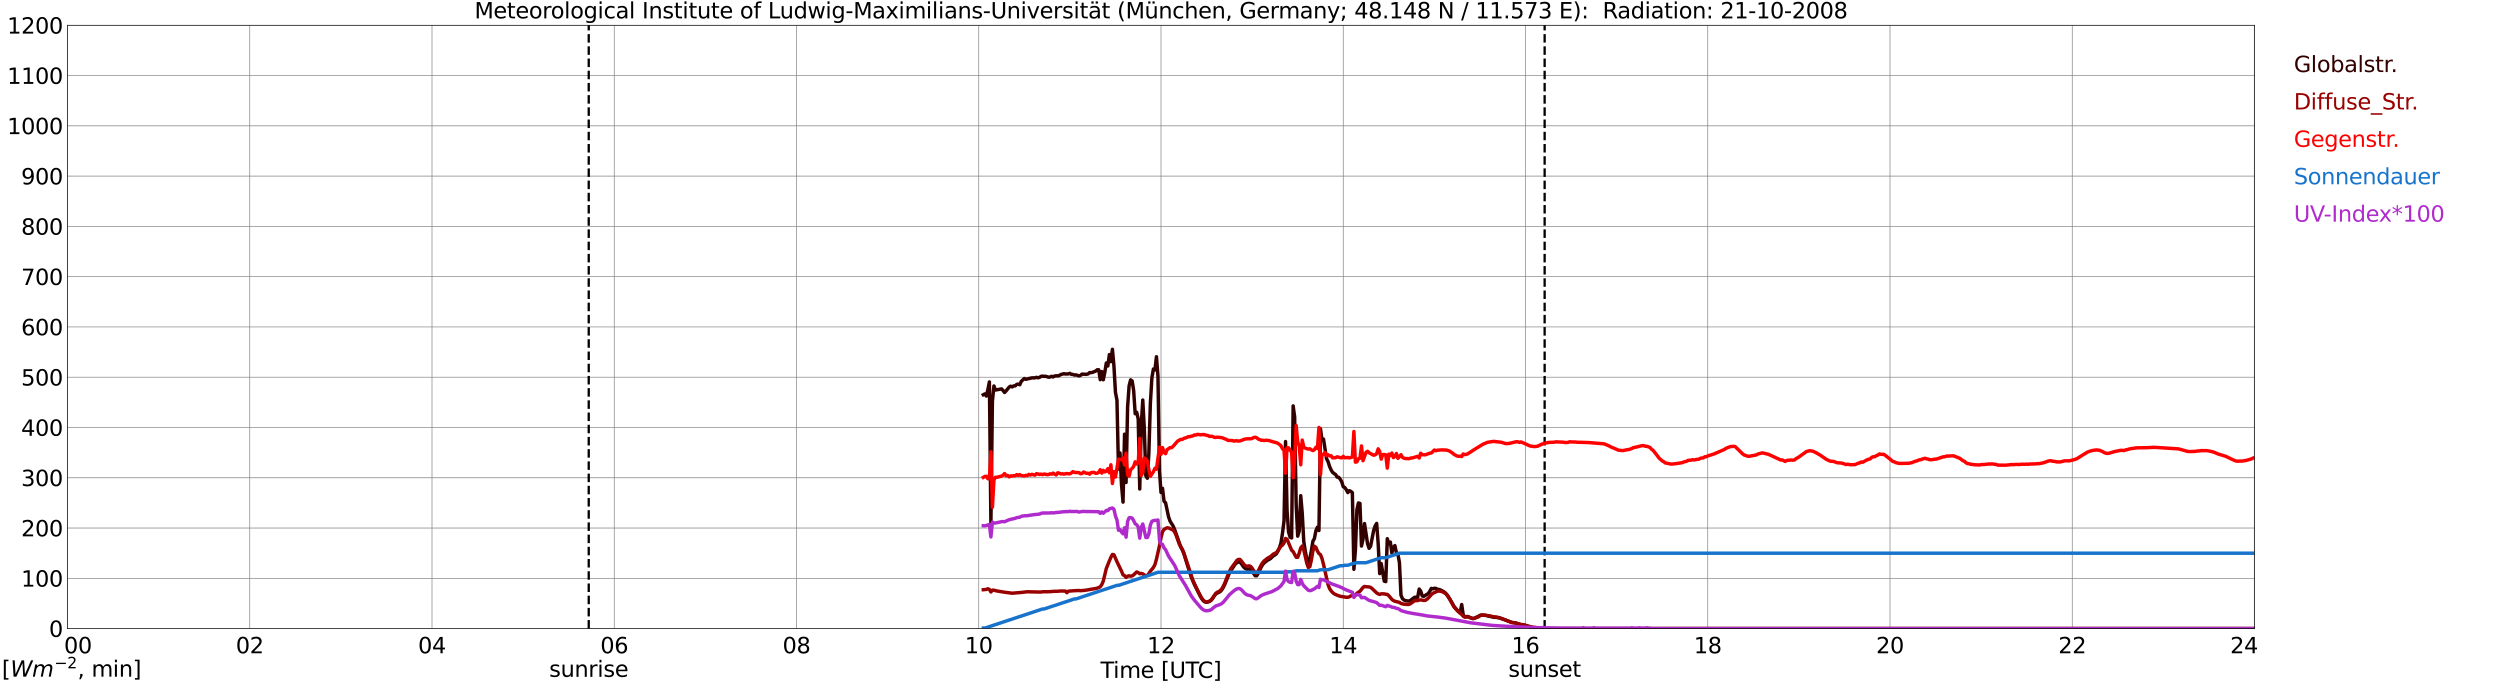 <?xml version="1.0" encoding="utf-8" standalone="no"?>
<!DOCTYPE svg PUBLIC "-//W3C//DTD SVG 1.1//EN"
  "http://www.w3.org/Graphics/SVG/1.1/DTD/svg11.dtd">
<svg xmlns:xlink="http://www.w3.org/1999/xlink" width="1085.4pt" height="296.64pt" viewBox="0 0 1085.4 296.64" xmlns="http://www.w3.org/2000/svg" version="1.1">
 <defs>
  <style type="text/css">*{stroke-linejoin: round; stroke-linecap: butt}</style>
 </defs>
 <g id="figure_1">
  <g id="patch_1">
   <path d="M 0 296.64 
L 1085.4 296.64 
L 1085.4 0 
L 0 0 
z
" style="fill: #ffffff"/>
  </g>
  <g id="axes_1">
   <g id="patch_2">
    <path d="M 29.306 272.909 
L 978.814 272.909 
L 978.814 10.976 
L 29.306 10.976 
z
" style="fill: #ffffff"/>
   </g>
   <g id="patch_3">
    <path d="M 978.814 272.909 
L 978.814 272.909 
L 978.814 10.976 
L 978.814 10.976 
z
" clip-path="url(#p0f68284bb4)" style="fill: #d3d3d3; opacity: 0.25; stroke: #d3d3d3; stroke-linejoin: miter"/>
   </g>
   <g id="matplotlib.axis_1">
    <g id="xtick_1">
     <g id="line2d_1">
      <path d="M 29.306 272.909 
L 29.306 10.976 
" clip-path="url(#p0f68284bb4)" style="fill: none; stroke: #808080; stroke-width: 0.3; stroke-linecap: square"/>
     </g>
     <g id="line2d_2"/>
     <g id="text_1">
      <!--    00 -->
      <g transform="translate(18.733 283.627) scale(0.095 -0.095)">
       <defs>
        <path id="DejaVuSans-20" transform="scale(0.016)"/>
        <path id="DejaVuSans-30" d="M 2034 4250 
Q 1547 4250 1301 3770 
Q 1056 3291 1056 2328 
Q 1056 1369 1301 889 
Q 1547 409 2034 409 
Q 2525 409 2770 889 
Q 3016 1369 3016 2328 
Q 3016 3291 2770 3770 
Q 2525 4250 2034 4250 
z
M 2034 4750 
Q 2819 4750 3233 4129 
Q 3647 3509 3647 2328 
Q 3647 1150 3233 529 
Q 2819 -91 2034 -91 
Q 1250 -91 836 529 
Q 422 1150 422 2328 
Q 422 3509 836 4129 
Q 1250 4750 2034 4750 
z
" transform="scale(0.016)"/>
       </defs>
       <use xlink:href="#DejaVuSans-20"/>
       <use xlink:href="#DejaVuSans-20" transform="translate(31.787 0)"/>
       <use xlink:href="#DejaVuSans-20" transform="translate(63.574 0)"/>
       <use xlink:href="#DejaVuSans-30" transform="translate(95.361 0)"/>
       <use xlink:href="#DejaVuSans-30" transform="translate(158.984 0)"/>
      </g>
     </g>
    </g>
    <g id="xtick_2">
     <g id="line2d_3">
      <path d="M 108.431 272.909 
L 108.431 10.976 
" clip-path="url(#p0f68284bb4)" style="fill: none; stroke: #808080; stroke-width: 0.3; stroke-linecap: square"/>
     </g>
     <g id="line2d_4"/>
     <g id="text_2">
      <!-- 02 -->
      <g transform="translate(102.387 283.627) scale(0.095 -0.095)">
       <defs>
        <path id="DejaVuSans-32" d="M 1228 531 
L 3431 531 
L 3431 0 
L 469 0 
L 469 531 
Q 828 903 1448 1529 
Q 2069 2156 2228 2338 
Q 2531 2678 2651 2914 
Q 2772 3150 2772 3378 
Q 2772 3750 2511 3984 
Q 2250 4219 1831 4219 
Q 1534 4219 1204 4116 
Q 875 4013 500 3803 
L 500 4441 
Q 881 4594 1212 4672 
Q 1544 4750 1819 4750 
Q 2544 4750 2975 4387 
Q 3406 4025 3406 3419 
Q 3406 3131 3298 2873 
Q 3191 2616 2906 2266 
Q 2828 2175 2409 1742 
Q 1991 1309 1228 531 
z
" transform="scale(0.016)"/>
       </defs>
       <use xlink:href="#DejaVuSans-30"/>
       <use xlink:href="#DejaVuSans-32" transform="translate(63.623 0)"/>
      </g>
     </g>
    </g>
    <g id="xtick_3">
     <g id="line2d_5">
      <path d="M 187.557 272.909 
L 187.557 10.976 
" clip-path="url(#p0f68284bb4)" style="fill: none; stroke: #808080; stroke-width: 0.3; stroke-linecap: square"/>
     </g>
     <g id="line2d_6"/>
     <g id="text_3">
      <!-- 04 -->
      <g transform="translate(181.513 283.627) scale(0.095 -0.095)">
       <defs>
        <path id="DejaVuSans-34" d="M 2419 4116 
L 825 1625 
L 2419 1625 
L 2419 4116 
z
M 2253 4666 
L 3047 4666 
L 3047 1625 
L 3713 1625 
L 3713 1100 
L 3047 1100 
L 3047 0 
L 2419 0 
L 2419 1100 
L 313 1100 
L 313 1709 
L 2253 4666 
z
" transform="scale(0.016)"/>
       </defs>
       <use xlink:href="#DejaVuSans-30"/>
       <use xlink:href="#DejaVuSans-34" transform="translate(63.623 0)"/>
      </g>
     </g>
    </g>
    <g id="xtick_4">
     <g id="line2d_7">
      <path d="M 266.683 272.909 
L 266.683 10.976 
" clip-path="url(#p0f68284bb4)" style="fill: none; stroke: #808080; stroke-width: 0.3; stroke-linecap: square"/>
     </g>
     <g id="line2d_8"/>
     <g id="text_4">
      <!-- 06 -->
      <g transform="translate(260.638 283.627) scale(0.095 -0.095)">
       <defs>
        <path id="DejaVuSans-36" d="M 2113 2584 
Q 1688 2584 1439 2293 
Q 1191 2003 1191 1497 
Q 1191 994 1439 701 
Q 1688 409 2113 409 
Q 2538 409 2786 701 
Q 3034 994 3034 1497 
Q 3034 2003 2786 2293 
Q 2538 2584 2113 2584 
z
M 3366 4563 
L 3366 3988 
Q 3128 4100 2886 4159 
Q 2644 4219 2406 4219 
Q 1781 4219 1451 3797 
Q 1122 3375 1075 2522 
Q 1259 2794 1537 2939 
Q 1816 3084 2150 3084 
Q 2853 3084 3261 2657 
Q 3669 2231 3669 1497 
Q 3669 778 3244 343 
Q 2819 -91 2113 -91 
Q 1303 -91 875 529 
Q 447 1150 447 2328 
Q 447 3434 972 4092 
Q 1497 4750 2381 4750 
Q 2619 4750 2861 4703 
Q 3103 4656 3366 4563 
z
" transform="scale(0.016)"/>
       </defs>
       <use xlink:href="#DejaVuSans-30"/>
       <use xlink:href="#DejaVuSans-36" transform="translate(63.623 0)"/>
      </g>
     </g>
    </g>
    <g id="xtick_5">
     <g id="line2d_9">
      <path d="M 345.808 272.909 
L 345.808 10.976 
" clip-path="url(#p0f68284bb4)" style="fill: none; stroke: #808080; stroke-width: 0.3; stroke-linecap: square"/>
     </g>
     <g id="line2d_10"/>
     <g id="text_5">
      <!-- 08 -->
      <g transform="translate(339.764 283.627) scale(0.095 -0.095)">
       <defs>
        <path id="DejaVuSans-38" d="M 2034 2216 
Q 1584 2216 1326 1975 
Q 1069 1734 1069 1313 
Q 1069 891 1326 650 
Q 1584 409 2034 409 
Q 2484 409 2743 651 
Q 3003 894 3003 1313 
Q 3003 1734 2745 1975 
Q 2488 2216 2034 2216 
z
M 1403 2484 
Q 997 2584 770 2862 
Q 544 3141 544 3541 
Q 544 4100 942 4425 
Q 1341 4750 2034 4750 
Q 2731 4750 3128 4425 
Q 3525 4100 3525 3541 
Q 3525 3141 3298 2862 
Q 3072 2584 2669 2484 
Q 3125 2378 3379 2068 
Q 3634 1759 3634 1313 
Q 3634 634 3220 271 
Q 2806 -91 2034 -91 
Q 1263 -91 848 271 
Q 434 634 434 1313 
Q 434 1759 690 2068 
Q 947 2378 1403 2484 
z
M 1172 3481 
Q 1172 3119 1398 2916 
Q 1625 2713 2034 2713 
Q 2441 2713 2670 2916 
Q 2900 3119 2900 3481 
Q 2900 3844 2670 4047 
Q 2441 4250 2034 4250 
Q 1625 4250 1398 4047 
Q 1172 3844 1172 3481 
z
" transform="scale(0.016)"/>
       </defs>
       <use xlink:href="#DejaVuSans-30"/>
       <use xlink:href="#DejaVuSans-38" transform="translate(63.623 0)"/>
      </g>
     </g>
    </g>
    <g id="xtick_6">
     <g id="line2d_11">
      <path d="M 424.934 272.909 
L 424.934 10.976 
" clip-path="url(#p0f68284bb4)" style="fill: none; stroke: #808080; stroke-width: 0.3; stroke-linecap: square"/>
     </g>
     <g id="line2d_12"/>
     <g id="text_6">
      <!-- 10 -->
      <g transform="translate(418.89 283.627) scale(0.095 -0.095)">
       <defs>
        <path id="DejaVuSans-31" d="M 794 531 
L 1825 531 
L 1825 4091 
L 703 3866 
L 703 4441 
L 1819 4666 
L 2450 4666 
L 2450 531 
L 3481 531 
L 3481 0 
L 794 0 
L 794 531 
z
" transform="scale(0.016)"/>
       </defs>
       <use xlink:href="#DejaVuSans-31"/>
       <use xlink:href="#DejaVuSans-30" transform="translate(63.623 0)"/>
      </g>
     </g>
    </g>
    <g id="xtick_7">
     <g id="line2d_13">
      <path d="M 504.06 272.909 
L 504.06 10.976 
" clip-path="url(#p0f68284bb4)" style="fill: none; stroke: #808080; stroke-width: 0.3; stroke-linecap: square"/>
     </g>
     <g id="line2d_14"/>
     <g id="text_7">
      <!-- 12 -->
      <g transform="translate(498.015 283.627) scale(0.095 -0.095)">
       <use xlink:href="#DejaVuSans-31"/>
       <use xlink:href="#DejaVuSans-32" transform="translate(63.623 0)"/>
      </g>
     </g>
    </g>
    <g id="xtick_8">
     <g id="line2d_15">
      <path d="M 583.185 272.909 
L 583.185 10.976 
" clip-path="url(#p0f68284bb4)" style="fill: none; stroke: #808080; stroke-width: 0.3; stroke-linecap: square"/>
     </g>
     <g id="line2d_16"/>
     <g id="text_8">
      <!-- 14 -->
      <g transform="translate(577.141 283.627) scale(0.095 -0.095)">
       <use xlink:href="#DejaVuSans-31"/>
       <use xlink:href="#DejaVuSans-34" transform="translate(63.623 0)"/>
      </g>
     </g>
    </g>
    <g id="xtick_9">
     <g id="line2d_17">
      <path d="M 662.311 272.909 
L 662.311 10.976 
" clip-path="url(#p0f68284bb4)" style="fill: none; stroke: #808080; stroke-width: 0.3; stroke-linecap: square"/>
     </g>
     <g id="line2d_18"/>
     <g id="text_9">
      <!-- 16 -->
      <g transform="translate(656.267 283.627) scale(0.095 -0.095)">
       <use xlink:href="#DejaVuSans-31"/>
       <use xlink:href="#DejaVuSans-36" transform="translate(63.623 0)"/>
      </g>
     </g>
    </g>
    <g id="xtick_10">
     <g id="line2d_19">
      <path d="M 741.437 272.909 
L 741.437 10.976 
" clip-path="url(#p0f68284bb4)" style="fill: none; stroke: #808080; stroke-width: 0.3; stroke-linecap: square"/>
     </g>
     <g id="line2d_20"/>
     <g id="text_10">
      <!-- 18 -->
      <g transform="translate(735.392 283.627) scale(0.095 -0.095)">
       <use xlink:href="#DejaVuSans-31"/>
       <use xlink:href="#DejaVuSans-38" transform="translate(63.623 0)"/>
      </g>
     </g>
    </g>
    <g id="xtick_11">
     <g id="line2d_21">
      <path d="M 820.562 272.909 
L 820.562 10.976 
" clip-path="url(#p0f68284bb4)" style="fill: none; stroke: #808080; stroke-width: 0.3; stroke-linecap: square"/>
     </g>
     <g id="line2d_22"/>
     <g id="text_11">
      <!-- 20 -->
      <g transform="translate(814.518 283.627) scale(0.095 -0.095)">
       <use xlink:href="#DejaVuSans-32"/>
       <use xlink:href="#DejaVuSans-30" transform="translate(63.623 0)"/>
      </g>
     </g>
    </g>
    <g id="xtick_12">
     <g id="line2d_23">
      <path d="M 899.688 272.909 
L 899.688 10.976 
" clip-path="url(#p0f68284bb4)" style="fill: none; stroke: #808080; stroke-width: 0.3; stroke-linecap: square"/>
     </g>
     <g id="line2d_24"/>
     <g id="text_12">
      <!-- 22 -->
      <g transform="translate(893.644 283.627) scale(0.095 -0.095)">
       <use xlink:href="#DejaVuSans-32"/>
       <use xlink:href="#DejaVuSans-32" transform="translate(63.623 0)"/>
      </g>
     </g>
    </g>
    <g id="xtick_13">
     <g id="line2d_25">
      <path d="M 978.814 272.909 
L 978.814 10.976 
" clip-path="url(#p0f68284bb4)" style="fill: none; stroke: #808080; stroke-width: 0.3; stroke-linecap: square"/>
     </g>
     <g id="line2d_26"/>
     <g id="text_13">
      <!-- 24    -->
      <g transform="translate(968.241 283.627) scale(0.095 -0.095)">
       <use xlink:href="#DejaVuSans-32"/>
       <use xlink:href="#DejaVuSans-34" transform="translate(63.623 0)"/>
       <use xlink:href="#DejaVuSans-20" transform="translate(127.246 0)"/>
       <use xlink:href="#DejaVuSans-20" transform="translate(159.033 0)"/>
       <use xlink:href="#DejaVuSans-20" transform="translate(190.82 0)"/>
      </g>
     </g>
    </g>
    <g id="text_14">
     <!-- Time [UTC] -->
     <g transform="translate(477.806 294.322) scale(0.095 -0.095)">
      <defs>
       <path id="DejaVuSans-54" d="M -19 4666 
L 3928 4666 
L 3928 4134 
L 2272 4134 
L 2272 0 
L 1638 0 
L 1638 4134 
L -19 4134 
L -19 4666 
z
" transform="scale(0.016)"/>
       <path id="DejaVuSans-69" d="M 603 3500 
L 1178 3500 
L 1178 0 
L 603 0 
L 603 3500 
z
M 603 4863 
L 1178 4863 
L 1178 4134 
L 603 4134 
L 603 4863 
z
" transform="scale(0.016)"/>
       <path id="DejaVuSans-6d" d="M 3328 2828 
Q 3544 3216 3844 3400 
Q 4144 3584 4550 3584 
Q 5097 3584 5394 3201 
Q 5691 2819 5691 2113 
L 5691 0 
L 5113 0 
L 5113 2094 
Q 5113 2597 4934 2840 
Q 4756 3084 4391 3084 
Q 3944 3084 3684 2787 
Q 3425 2491 3425 1978 
L 3425 0 
L 2847 0 
L 2847 2094 
Q 2847 2600 2669 2842 
Q 2491 3084 2119 3084 
Q 1678 3084 1418 2786 
Q 1159 2488 1159 1978 
L 1159 0 
L 581 0 
L 581 3500 
L 1159 3500 
L 1159 2956 
Q 1356 3278 1631 3431 
Q 1906 3584 2284 3584 
Q 2666 3584 2933 3390 
Q 3200 3197 3328 2828 
z
" transform="scale(0.016)"/>
       <path id="DejaVuSans-65" d="M 3597 1894 
L 3597 1613 
L 953 1613 
Q 991 1019 1311 708 
Q 1631 397 2203 397 
Q 2534 397 2845 478 
Q 3156 559 3463 722 
L 3463 178 
Q 3153 47 2828 -22 
Q 2503 -91 2169 -91 
Q 1331 -91 842 396 
Q 353 884 353 1716 
Q 353 2575 817 3079 
Q 1281 3584 2069 3584 
Q 2775 3584 3186 3129 
Q 3597 2675 3597 1894 
z
M 3022 2063 
Q 3016 2534 2758 2815 
Q 2500 3097 2075 3097 
Q 1594 3097 1305 2825 
Q 1016 2553 972 2059 
L 3022 2063 
z
" transform="scale(0.016)"/>
       <path id="DejaVuSans-5b" d="M 550 4863 
L 1875 4863 
L 1875 4416 
L 1125 4416 
L 1125 -397 
L 1875 -397 
L 1875 -844 
L 550 -844 
L 550 4863 
z
" transform="scale(0.016)"/>
       <path id="DejaVuSans-55" d="M 556 4666 
L 1191 4666 
L 1191 1831 
Q 1191 1081 1462 751 
Q 1734 422 2344 422 
Q 2950 422 3222 751 
Q 3494 1081 3494 1831 
L 3494 4666 
L 4128 4666 
L 4128 1753 
Q 4128 841 3676 375 
Q 3225 -91 2344 -91 
Q 1459 -91 1007 375 
Q 556 841 556 1753 
L 556 4666 
z
" transform="scale(0.016)"/>
       <path id="DejaVuSans-43" d="M 4122 4306 
L 4122 3641 
Q 3803 3938 3442 4084 
Q 3081 4231 2675 4231 
Q 1875 4231 1450 3742 
Q 1025 3253 1025 2328 
Q 1025 1406 1450 917 
Q 1875 428 2675 428 
Q 3081 428 3442 575 
Q 3803 722 4122 1019 
L 4122 359 
Q 3791 134 3420 21 
Q 3050 -91 2638 -91 
Q 1578 -91 968 557 
Q 359 1206 359 2328 
Q 359 3453 968 4101 
Q 1578 4750 2638 4750 
Q 3056 4750 3426 4639 
Q 3797 4528 4122 4306 
z
" transform="scale(0.016)"/>
       <path id="DejaVuSans-5d" d="M 1947 4863 
L 1947 -844 
L 622 -844 
L 622 -397 
L 1369 -397 
L 1369 4416 
L 622 4416 
L 622 4863 
L 1947 4863 
z
" transform="scale(0.016)"/>
      </defs>
      <use xlink:href="#DejaVuSans-54"/>
      <use xlink:href="#DejaVuSans-69" transform="translate(57.959 0)"/>
      <use xlink:href="#DejaVuSans-6d" transform="translate(85.742 0)"/>
      <use xlink:href="#DejaVuSans-65" transform="translate(183.154 0)"/>
      <use xlink:href="#DejaVuSans-20" transform="translate(244.678 0)"/>
      <use xlink:href="#DejaVuSans-5b" transform="translate(276.465 0)"/>
      <use xlink:href="#DejaVuSans-55" transform="translate(315.479 0)"/>
      <use xlink:href="#DejaVuSans-54" transform="translate(388.672 0)"/>
      <use xlink:href="#DejaVuSans-43" transform="translate(443.881 0)"/>
      <use xlink:href="#DejaVuSans-5d" transform="translate(513.705 0)"/>
     </g>
    </g>
   </g>
   <g id="matplotlib.axis_2">
    <g id="ytick_1">
     <g id="line2d_27">
      <path d="M 29.306 272.909 
L 978.814 272.909 
" clip-path="url(#p0f68284bb4)" style="fill: none; stroke: #808080; stroke-width: 0.3; stroke-linecap: square"/>
     </g>
     <g id="line2d_28"/>
     <g id="text_15">
      <!-- 0 -->
      <g transform="translate(21.261 276.518) scale(0.095 -0.095)">
       <use xlink:href="#DejaVuSans-30"/>
      </g>
     </g>
    </g>
    <g id="ytick_2">
     <g id="line2d_29">
      <path d="M 29.306 251.081 
L 978.814 251.081 
" clip-path="url(#p0f68284bb4)" style="fill: none; stroke: #808080; stroke-width: 0.3; stroke-linecap: square"/>
     </g>
     <g id="line2d_30"/>
     <g id="text_16">
      <!-- 100 -->
      <g transform="translate(9.173 254.69) scale(0.095 -0.095)">
       <use xlink:href="#DejaVuSans-31"/>
       <use xlink:href="#DejaVuSans-30" transform="translate(63.623 0)"/>
       <use xlink:href="#DejaVuSans-30" transform="translate(127.246 0)"/>
      </g>
     </g>
    </g>
    <g id="ytick_3">
     <g id="line2d_31">
      <path d="M 29.306 229.253 
L 978.814 229.253 
" clip-path="url(#p0f68284bb4)" style="fill: none; stroke: #808080; stroke-width: 0.3; stroke-linecap: square"/>
     </g>
     <g id="line2d_32"/>
     <g id="text_17">
      <!-- 200 -->
      <g transform="translate(9.173 232.863) scale(0.095 -0.095)">
       <use xlink:href="#DejaVuSans-32"/>
       <use xlink:href="#DejaVuSans-30" transform="translate(63.623 0)"/>
       <use xlink:href="#DejaVuSans-30" transform="translate(127.246 0)"/>
      </g>
     </g>
    </g>
    <g id="ytick_4">
     <g id="line2d_33">
      <path d="M 29.306 207.426 
L 978.814 207.426 
" clip-path="url(#p0f68284bb4)" style="fill: none; stroke: #808080; stroke-width: 0.3; stroke-linecap: square"/>
     </g>
     <g id="line2d_34"/>
     <g id="text_18">
      <!-- 300 -->
      <g transform="translate(9.173 211.035) scale(0.095 -0.095)">
       <defs>
        <path id="DejaVuSans-33" d="M 2597 2516 
Q 3050 2419 3304 2112 
Q 3559 1806 3559 1356 
Q 3559 666 3084 287 
Q 2609 -91 1734 -91 
Q 1441 -91 1130 -33 
Q 819 25 488 141 
L 488 750 
Q 750 597 1062 519 
Q 1375 441 1716 441 
Q 2309 441 2620 675 
Q 2931 909 2931 1356 
Q 2931 1769 2642 2001 
Q 2353 2234 1838 2234 
L 1294 2234 
L 1294 2753 
L 1863 2753 
Q 2328 2753 2575 2939 
Q 2822 3125 2822 3475 
Q 2822 3834 2567 4026 
Q 2313 4219 1838 4219 
Q 1578 4219 1281 4162 
Q 984 4106 628 3988 
L 628 4550 
Q 988 4650 1302 4700 
Q 1616 4750 1894 4750 
Q 2613 4750 3031 4423 
Q 3450 4097 3450 3541 
Q 3450 3153 3228 2886 
Q 3006 2619 2597 2516 
z
" transform="scale(0.016)"/>
       </defs>
       <use xlink:href="#DejaVuSans-33"/>
       <use xlink:href="#DejaVuSans-30" transform="translate(63.623 0)"/>
       <use xlink:href="#DejaVuSans-30" transform="translate(127.246 0)"/>
      </g>
     </g>
    </g>
    <g id="ytick_5">
     <g id="line2d_35">
      <path d="M 29.306 185.598 
L 978.814 185.598 
" clip-path="url(#p0f68284bb4)" style="fill: none; stroke: #808080; stroke-width: 0.3; stroke-linecap: square"/>
     </g>
     <g id="line2d_36"/>
     <g id="text_19">
      <!-- 400 -->
      <g transform="translate(9.173 189.207) scale(0.095 -0.095)">
       <use xlink:href="#DejaVuSans-34"/>
       <use xlink:href="#DejaVuSans-30" transform="translate(63.623 0)"/>
       <use xlink:href="#DejaVuSans-30" transform="translate(127.246 0)"/>
      </g>
     </g>
    </g>
    <g id="ytick_6">
     <g id="line2d_37">
      <path d="M 29.306 163.77 
L 978.814 163.77 
" clip-path="url(#p0f68284bb4)" style="fill: none; stroke: #808080; stroke-width: 0.3; stroke-linecap: square"/>
     </g>
     <g id="line2d_38"/>
     <g id="text_20">
      <!-- 500 -->
      <g transform="translate(9.173 167.379) scale(0.095 -0.095)">
       <defs>
        <path id="DejaVuSans-35" d="M 691 4666 
L 3169 4666 
L 3169 4134 
L 1269 4134 
L 1269 2991 
Q 1406 3038 1543 3061 
Q 1681 3084 1819 3084 
Q 2600 3084 3056 2656 
Q 3513 2228 3513 1497 
Q 3513 744 3044 326 
Q 2575 -91 1722 -91 
Q 1428 -91 1123 -41 
Q 819 9 494 109 
L 494 744 
Q 775 591 1075 516 
Q 1375 441 1709 441 
Q 2250 441 2565 725 
Q 2881 1009 2881 1497 
Q 2881 1984 2565 2268 
Q 2250 2553 1709 2553 
Q 1456 2553 1204 2497 
Q 953 2441 691 2322 
L 691 4666 
z
" transform="scale(0.016)"/>
       </defs>
       <use xlink:href="#DejaVuSans-35"/>
       <use xlink:href="#DejaVuSans-30" transform="translate(63.623 0)"/>
       <use xlink:href="#DejaVuSans-30" transform="translate(127.246 0)"/>
      </g>
     </g>
    </g>
    <g id="ytick_7">
     <g id="line2d_39">
      <path d="M 29.306 141.942 
L 978.814 141.942 
" clip-path="url(#p0f68284bb4)" style="fill: none; stroke: #808080; stroke-width: 0.3; stroke-linecap: square"/>
     </g>
     <g id="line2d_40"/>
     <g id="text_21">
      <!-- 600 -->
      <g transform="translate(9.173 145.551) scale(0.095 -0.095)">
       <use xlink:href="#DejaVuSans-36"/>
       <use xlink:href="#DejaVuSans-30" transform="translate(63.623 0)"/>
       <use xlink:href="#DejaVuSans-30" transform="translate(127.246 0)"/>
      </g>
     </g>
    </g>
    <g id="ytick_8">
     <g id="line2d_41">
      <path d="M 29.306 120.114 
L 978.814 120.114 
" clip-path="url(#p0f68284bb4)" style="fill: none; stroke: #808080; stroke-width: 0.3; stroke-linecap: square"/>
     </g>
     <g id="line2d_42"/>
     <g id="text_22">
      <!-- 700 -->
      <g transform="translate(9.173 123.724) scale(0.095 -0.095)">
       <defs>
        <path id="DejaVuSans-37" d="M 525 4666 
L 3525 4666 
L 3525 4397 
L 1831 0 
L 1172 0 
L 2766 4134 
L 525 4134 
L 525 4666 
z
" transform="scale(0.016)"/>
       </defs>
       <use xlink:href="#DejaVuSans-37"/>
       <use xlink:href="#DejaVuSans-30" transform="translate(63.623 0)"/>
       <use xlink:href="#DejaVuSans-30" transform="translate(127.246 0)"/>
      </g>
     </g>
    </g>
    <g id="ytick_9">
     <g id="line2d_43">
      <path d="M 29.306 98.287 
L 978.814 98.287 
" clip-path="url(#p0f68284bb4)" style="fill: none; stroke: #808080; stroke-width: 0.3; stroke-linecap: square"/>
     </g>
     <g id="line2d_44"/>
     <g id="text_23">
      <!-- 800 -->
      <g transform="translate(9.173 101.896) scale(0.095 -0.095)">
       <use xlink:href="#DejaVuSans-38"/>
       <use xlink:href="#DejaVuSans-30" transform="translate(63.623 0)"/>
       <use xlink:href="#DejaVuSans-30" transform="translate(127.246 0)"/>
      </g>
     </g>
    </g>
    <g id="ytick_10">
     <g id="line2d_45">
      <path d="M 29.306 76.459 
L 978.814 76.459 
" clip-path="url(#p0f68284bb4)" style="fill: none; stroke: #808080; stroke-width: 0.3; stroke-linecap: square"/>
     </g>
     <g id="line2d_46"/>
     <g id="text_24">
      <!-- 900 -->
      <g transform="translate(9.173 80.068) scale(0.095 -0.095)">
       <defs>
        <path id="DejaVuSans-39" d="M 703 97 
L 703 672 
Q 941 559 1184 500 
Q 1428 441 1663 441 
Q 2288 441 2617 861 
Q 2947 1281 2994 2138 
Q 2813 1869 2534 1725 
Q 2256 1581 1919 1581 
Q 1219 1581 811 2004 
Q 403 2428 403 3163 
Q 403 3881 828 4315 
Q 1253 4750 1959 4750 
Q 2769 4750 3195 4129 
Q 3622 3509 3622 2328 
Q 3622 1225 3098 567 
Q 2575 -91 1691 -91 
Q 1453 -91 1209 -44 
Q 966 3 703 97 
z
M 1959 2075 
Q 2384 2075 2632 2365 
Q 2881 2656 2881 3163 
Q 2881 3666 2632 3958 
Q 2384 4250 1959 4250 
Q 1534 4250 1286 3958 
Q 1038 3666 1038 3163 
Q 1038 2656 1286 2365 
Q 1534 2075 1959 2075 
z
" transform="scale(0.016)"/>
       </defs>
       <use xlink:href="#DejaVuSans-39"/>
       <use xlink:href="#DejaVuSans-30" transform="translate(63.623 0)"/>
       <use xlink:href="#DejaVuSans-30" transform="translate(127.246 0)"/>
      </g>
     </g>
    </g>
    <g id="ytick_11">
     <g id="line2d_47">
      <path d="M 29.306 54.631 
L 978.814 54.631 
" clip-path="url(#p0f68284bb4)" style="fill: none; stroke: #808080; stroke-width: 0.3; stroke-linecap: square"/>
     </g>
     <g id="line2d_48"/>
     <g id="text_25">
      <!-- 1000 -->
      <g transform="translate(3.128 58.24) scale(0.095 -0.095)">
       <use xlink:href="#DejaVuSans-31"/>
       <use xlink:href="#DejaVuSans-30" transform="translate(63.623 0)"/>
       <use xlink:href="#DejaVuSans-30" transform="translate(127.246 0)"/>
       <use xlink:href="#DejaVuSans-30" transform="translate(190.869 0)"/>
      </g>
     </g>
    </g>
    <g id="ytick_12">
     <g id="line2d_49">
      <path d="M 29.306 32.803 
L 978.814 32.803 
" clip-path="url(#p0f68284bb4)" style="fill: none; stroke: #808080; stroke-width: 0.3; stroke-linecap: square"/>
     </g>
     <g id="line2d_50"/>
     <g id="text_26">
      <!-- 1100 -->
      <g transform="translate(3.128 36.413) scale(0.095 -0.095)">
       <use xlink:href="#DejaVuSans-31"/>
       <use xlink:href="#DejaVuSans-31" transform="translate(63.623 0)"/>
       <use xlink:href="#DejaVuSans-30" transform="translate(127.246 0)"/>
       <use xlink:href="#DejaVuSans-30" transform="translate(190.869 0)"/>
      </g>
     </g>
    </g>
    <g id="ytick_13">
     <g id="line2d_51">
      <path d="M 29.306 10.976 
L 978.814 10.976 
" clip-path="url(#p0f68284bb4)" style="fill: none; stroke: #808080; stroke-width: 0.3; stroke-linecap: square"/>
     </g>
     <g id="line2d_52"/>
     <g id="text_27">
      <!-- 1200 -->
      <g transform="translate(3.128 14.585) scale(0.095 -0.095)">
       <use xlink:href="#DejaVuSans-31"/>
       <use xlink:href="#DejaVuSans-32" transform="translate(63.623 0)"/>
       <use xlink:href="#DejaVuSans-30" transform="translate(127.246 0)"/>
       <use xlink:href="#DejaVuSans-30" transform="translate(190.869 0)"/>
      </g>
     </g>
    </g>
   </g>
   <g id="line2d_53">
    <path d="M 255.605 272.909 
L 255.605 10.976 
" clip-path="url(#p0f68284bb4)" style="fill: none; stroke-dasharray: 3.7,1.6; stroke-dashoffset: 0; stroke: #000000"/>
   </g>
   <g id="line2d_54">
    <path d="M 670.619 272.909 
L 670.619 10.976 
" clip-path="url(#p0f68284bb4)" style="fill: none; stroke-dasharray: 3.7,1.6; stroke-dashoffset: 0; stroke: #000000"/>
   </g>
   <g id="line2d_55">
    <path d="M 426.912 171.388 
L 427.572 171.019 
L 428.231 171.96 
L 428.89 169.177 
L 429.55 165.817 
L 430.209 227.287 
L 430.869 174.09 
L 431.528 167.579 
L 432.187 169.34 
L 434.825 168.847 
L 435.484 169.543 
L 436.144 170.403 
L 436.803 169.707 
L 438.122 168.07 
L 438.781 167.66 
L 439.44 167.987 
L 440.1 167.537 
L 440.759 167.537 
L 441.419 166.883 
L 442.078 166.76 
L 442.737 167.046 
L 443.397 165.573 
L 444.716 164.344 
L 445.375 164.671 
L 448.012 164.056 
L 449.331 164.056 
L 449.991 163.811 
L 450.65 164.017 
L 451.309 163.853 
L 451.969 163.401 
L 452.628 163.279 
L 453.287 163.401 
L 453.947 163.36 
L 455.266 163.77 
L 455.925 163.687 
L 456.584 163.36 
L 457.244 163.648 
L 457.903 163.237 
L 458.563 163.157 
L 459.222 163.196 
L 459.881 163.032 
L 460.541 162.624 
L 461.859 162.255 
L 462.519 162.377 
L 463.838 162.336 
L 464.497 162.091 
L 465.156 162.541 
L 465.816 162.541 
L 466.475 162.869 
L 467.134 162.746 
L 468.453 163.196 
L 469.113 162.993 
L 469.772 162.419 
L 471.091 162.5 
L 471.75 162.5 
L 472.409 162.336 
L 473.069 161.764 
L 473.728 161.803 
L 474.388 161.64 
L 475.706 161.107 
L 476.366 160.535 
L 477.025 160.535 
L 477.685 164.835 
L 478.344 161.312 
L 479.003 164.877 
L 479.663 161.64 
L 480.322 157.586 
L 480.981 158.896 
L 481.641 153.941 
L 482.3 157.012 
L 482.96 151.649 
L 483.619 158.774 
L 484.278 170.281 
L 484.938 173.763 
L 485.597 203.658 
L 486.256 196.656 
L 486.916 210.374 
L 487.575 217.992 
L 488.235 188.505 
L 488.894 209.473 
L 489.553 176.751 
L 490.213 167.496 
L 490.872 164.916 
L 491.532 165.407 
L 492.191 169.585 
L 492.85 179.619 
L 493.51 179.004 
L 494.169 181.911 
L 494.828 212.3 
L 495.488 184.616 
L 496.147 173.68 
L 496.807 186.047 
L 497.466 206.566 
L 498.125 207.631 
L 498.785 196.942 
L 499.444 175.114 
L 500.103 164.017 
L 500.763 160.208 
L 501.422 160.616 
L 502.082 154.884 
L 502.741 163.279 
L 503.4 204.477 
L 504.06 213.815 
L 504.719 212.012 
L 505.379 217.623 
L 506.038 218.278 
L 507.357 224.462 
L 508.016 226.304 
L 509.335 228.393 
L 509.994 229.95 
L 512.632 237.526 
L 513.291 238.672 
L 513.95 240.27 
L 515.929 246.617 
L 517.247 250.671 
L 518.566 253.783 
L 521.204 259.026 
L 521.863 260.092 
L 522.522 260.91 
L 523.182 261.36 
L 523.841 261.482 
L 524.501 261.36 
L 525.16 261.074 
L 525.819 260.622 
L 526.479 259.845 
L 527.138 258.738 
L 527.797 257.92 
L 528.457 257.47 
L 529.116 257.223 
L 529.776 256.815 
L 530.435 256.119 
L 531.094 255.054 
L 531.754 253.703 
L 533.732 248.87 
L 534.391 247.641 
L 535.051 246.781 
L 536.369 244.775 
L 537.688 243.915 
L 538.348 244.037 
L 539.007 244.814 
L 539.666 245.799 
L 540.326 246.576 
L 540.985 246.986 
L 541.644 247.15 
L 542.304 247.028 
L 542.963 247.231 
L 543.623 247.968 
L 544.941 249.974 
L 545.601 249.974 
L 546.26 248.911 
L 547.579 246.168 
L 548.238 245.102 
L 548.898 244.323 
L 550.216 243.299 
L 551.535 242.564 
L 552.854 241.293 
L 553.513 240.966 
L 554.173 240.392 
L 554.832 239.288 
L 555.491 237.77 
L 556.151 235.723 
L 556.81 231.423 
L 557.47 226.182 
L 558.129 191.699 
L 558.788 221.718 
L 559.448 231.015 
L 560.107 233.226 
L 560.766 233.553 
L 561.426 176.221 
L 562.085 180.97 
L 562.745 219.055 
L 563.404 232.776 
L 564.063 230.604 
L 564.723 215.207 
L 565.382 222.784 
L 566.042 235.068 
L 566.701 239.327 
L 567.36 242.686 
L 568.02 244.365 
L 568.679 242.522 
L 569.338 239.163 
L 569.998 235.027 
L 570.657 233.8 
L 571.317 230.399 
L 571.976 228.884 
L 572.635 230.318 
L 573.295 186.172 
L 573.954 191.004 
L 574.613 190.636 
L 575.932 199.153 
L 576.592 200.423 
L 577.251 202.512 
L 577.91 204.027 
L 578.57 205.092 
L 579.889 206.074 
L 580.548 207.14 
L 581.207 207.22 
L 581.867 208.039 
L 582.526 209.187 
L 583.185 211.315 
L 583.845 211.684 
L 584.504 212.586 
L 585.164 213.856 
L 585.823 213.035 
L 586.482 213.323 
L 587.142 213.895 
L 587.801 247.15 
L 588.46 238.919 
L 589.12 221.267 
L 589.779 218.359 
L 590.439 218.564 
L 591.098 237.074 
L 591.757 234.127 
L 592.417 227.328 
L 593.736 236.05 
L 594.395 238.059 
L 595.054 237.157 
L 596.373 230.36 
L 597.032 228.352 
L 597.692 227.247 
L 598.351 236.092 
L 599.011 249.034 
L 599.67 244.692 
L 600.989 252.31 
L 601.648 252.515 
L 602.307 233.881 
L 602.967 236.175 
L 603.626 235.354 
L 604.286 240.106 
L 604.945 237.69 
L 605.604 236.871 
L 606.264 240.023 
L 606.923 240.639 
L 607.582 244.284 
L 608.242 258.411 
L 608.901 259.928 
L 609.561 260.5 
L 610.22 260.788 
L 611.539 260.952 
L 612.198 260.788 
L 614.176 259.312 
L 614.836 259.271 
L 615.495 259.354 
L 616.154 255.75 
L 616.814 256.61 
L 617.473 258.738 
L 618.133 258.902 
L 620.111 257.675 
L 620.77 256.691 
L 621.429 255.464 
L 622.089 255.667 
L 622.748 255.381 
L 623.408 255.464 
L 624.067 255.831 
L 624.726 255.914 
L 625.386 256.119 
L 626.705 256.815 
L 627.364 257.306 
L 628.023 257.961 
L 628.683 258.821 
L 630.001 261.032 
L 631.32 263.368 
L 632.639 264.883 
L 633.298 265.579 
L 633.958 265.987 
L 634.617 262.466 
L 635.276 267.052 
L 635.936 267.707 
L 637.255 267.666 
L 639.233 268.486 
L 639.892 268.486 
L 641.87 267.585 
L 642.53 267.175 
L 643.189 267.011 
L 644.508 267.094 
L 647.145 267.666 
L 648.464 267.995 
L 649.783 268.076 
L 651.102 268.323 
L 653.739 269.222 
L 655.717 270.001 
L 656.377 270.246 
L 657.695 270.37 
L 659.014 270.82 
L 664.289 272.212 
L 665.608 272.54 
L 668.905 272.909 
L 978.154 272.909 
L 978.154 272.909 
" clip-path="url(#p0f68284bb4)" style="fill: none; stroke: #330000; stroke-width: 1.5; stroke-linecap: square"/>
   </g>
   <g id="line2d_56">
    <path d="M 426.912 256.034 
L 428.231 255.909 
L 428.89 255.615 
L 429.55 255.909 
L 430.209 257.001 
L 430.869 256.202 
L 431.528 256.243 
L 432.847 256.579 
L 436.144 257.125 
L 439.44 257.546 
L 443.397 257.21 
L 446.034 256.916 
L 449.331 257.001 
L 451.309 257.042 
L 451.969 257.042 
L 452.628 256.916 
L 453.947 256.916 
L 455.925 256.874 
L 457.244 256.748 
L 459.222 256.706 
L 460.541 256.579 
L 462.519 256.621 
L 463.178 257.335 
L 463.838 256.665 
L 465.816 256.497 
L 468.453 256.37 
L 469.113 256.455 
L 471.091 256.287 
L 475.047 255.615 
L 475.706 255.53 
L 477.025 255.11 
L 477.685 254.733 
L 478.344 253.851 
L 479.003 252.255 
L 480.322 246.798 
L 481.641 243.524 
L 482.3 241.972 
L 482.96 240.713 
L 483.619 240.839 
L 484.938 243.86 
L 486.916 247.975 
L 487.575 249.571 
L 488.235 249.907 
L 488.894 250.703 
L 489.553 250.158 
L 490.213 249.99 
L 490.872 250.158 
L 491.532 250.031 
L 492.191 249.571 
L 493.51 248.311 
L 494.169 248.604 
L 494.828 249.108 
L 495.488 248.94 
L 496.147 249.149 
L 497.466 250.073 
L 498.125 249.822 
L 498.785 249.025 
L 499.444 247.975 
L 500.763 246.379 
L 501.422 245.12 
L 502.082 242.813 
L 503.4 236.934 
L 504.06 233.536 
L 504.719 230.89 
L 505.379 229.84 
L 506.697 229.127 
L 507.357 229.212 
L 509.335 230.135 
L 509.994 231.017 
L 510.654 232.486 
L 511.972 236.138 
L 513.291 238.447 
L 513.95 239.999 
L 517.907 251.963 
L 519.885 256.16 
L 521.204 258.762 
L 521.863 259.854 
L 522.522 260.694 
L 523.182 261.155 
L 523.841 261.366 
L 525.16 260.986 
L 525.819 260.484 
L 526.479 259.644 
L 527.797 257.671 
L 528.457 257.125 
L 529.116 256.874 
L 529.776 256.411 
L 530.435 255.698 
L 531.094 254.565 
L 531.754 253.137 
L 533.732 248.102 
L 534.391 246.884 
L 537.029 243.273 
L 537.688 242.854 
L 538.348 242.896 
L 539.007 243.609 
L 540.326 245.373 
L 540.985 245.707 
L 541.644 245.834 
L 542.304 245.666 
L 542.963 245.919 
L 543.623 246.674 
L 544.941 248.772 
L 545.601 248.898 
L 546.26 247.933 
L 547.579 245.246 
L 548.238 244.238 
L 548.898 243.483 
L 550.216 242.433 
L 551.535 241.678 
L 552.854 240.545 
L 554.173 239.916 
L 556.151 237.144 
L 556.81 236.642 
L 557.47 235.719 
L 558.129 233.787 
L 558.788 234.123 
L 560.766 238.866 
L 561.426 239.495 
L 562.745 241.931 
L 563.404 241.972 
L 564.063 240.126 
L 564.723 237.901 
L 565.382 237.061 
L 566.042 238.74 
L 567.36 244.533 
L 568.02 246.379 
L 568.679 246.043 
L 569.338 243.147 
L 569.998 239.244 
L 570.657 237.144 
L 571.317 237.648 
L 571.976 239.244 
L 572.635 240.335 
L 573.295 240.796 
L 573.954 242.477 
L 574.613 245.037 
L 576.592 253.851 
L 577.251 255.53 
L 577.91 256.538 
L 578.57 257.252 
L 579.229 257.797 
L 580.548 258.426 
L 581.867 258.889 
L 584.504 259.308 
L 585.164 259.308 
L 585.823 259.098 
L 587.142 258.385 
L 587.801 258.679 
L 588.46 258.302 
L 589.12 257.588 
L 590.439 256.706 
L 591.757 255.069 
L 592.417 254.606 
L 593.076 254.733 
L 594.395 254.818 
L 595.054 255.027 
L 595.714 255.53 
L 597.692 257.42 
L 598.351 257.839 
L 599.011 258.092 
L 599.67 257.797 
L 600.989 257.839 
L 601.648 258.007 
L 602.307 258.048 
L 602.967 258.638 
L 604.286 260.231 
L 604.945 260.735 
L 605.604 261.03 
L 607.582 261.532 
L 608.242 261.995 
L 609.561 262.331 
L 611.539 262.458 
L 612.198 262.204 
L 614.176 260.821 
L 615.495 260.735 
L 616.154 260.526 
L 616.814 260.441 
L 618.133 260.694 
L 618.792 260.653 
L 619.451 260.231 
L 620.111 259.644 
L 621.429 258.134 
L 622.089 257.588 
L 623.408 256.957 
L 624.067 256.706 
L 624.726 256.579 
L 626.045 256.833 
L 627.364 257.503 
L 628.023 258.092 
L 629.342 260.022 
L 631.32 263.549 
L 632.639 265.018 
L 633.958 266.278 
L 634.617 266.78 
L 635.276 267.535 
L 635.936 267.956 
L 637.255 267.829 
L 639.233 268.543 
L 639.892 268.543 
L 641.87 267.788 
L 642.53 267.325 
L 643.189 267.074 
L 644.508 267.074 
L 645.167 267.116 
L 645.827 267.284 
L 646.486 267.325 
L 648.464 267.788 
L 649.783 267.915 
L 651.102 268.207 
L 656.377 270.263 
L 658.355 270.558 
L 659.674 270.977 
L 660.333 271.145 
L 661.652 271.23 
L 662.97 271.649 
L 664.949 272.195 
L 667.586 272.614 
L 670.224 272.909 
L 978.154 272.909 
L 978.154 272.909 
" clip-path="url(#p0f68284bb4)" style="fill: none; stroke: #990000; stroke-width: 1.5; stroke-linecap: square"/>
   </g>
   <g id="line2d_57">
    <path d="M 426.912 207.273 
L 427.572 206.843 
L 428.231 206.777 
L 428.89 207.845 
L 429.55 207.925 
L 430.209 196.154 
L 430.869 220.206 
L 431.528 208.286 
L 432.187 207.207 
L 432.847 207.214 
L 434.165 206.869 
L 434.825 206.72 
L 435.484 206.301 
L 436.144 205.599 
L 436.803 206.557 
L 437.462 206.419 
L 438.122 207.02 
L 438.781 206.609 
L 439.44 206.666 
L 440.1 206.509 
L 440.759 206.537 
L 441.419 206.074 
L 442.078 206.415 
L 442.737 206.061 
L 443.397 206.459 
L 444.716 206.631 
L 445.375 206.367 
L 446.034 206.48 
L 446.694 205.967 
L 447.353 206.234 
L 448.012 205.939 
L 449.331 206.297 
L 449.991 205.664 
L 450.65 205.771 
L 451.309 206.022 
L 451.969 205.828 
L 452.628 206.085 
L 453.287 205.784 
L 454.606 206.085 
L 455.266 206.002 
L 455.925 205.697 
L 456.584 205.867 
L 457.244 205.409 
L 457.903 205.917 
L 458.563 206.181 
L 459.222 205.262 
L 459.881 205.426 
L 460.541 205.754 
L 461.2 205.697 
L 461.859 205.841 
L 463.178 205.596 
L 464.497 205.732 
L 465.156 205.339 
L 465.816 204.758 
L 466.475 205.114 
L 468.453 205.186 
L 469.113 205.675 
L 469.772 205.585 
L 470.431 204.931 
L 471.75 205.511 
L 472.409 205.444 
L 473.069 205.854 
L 473.728 205.177 
L 475.047 205.072 
L 475.706 205.52 
L 476.366 205.433 
L 477.025 205.083 
L 477.685 203.927 
L 478.344 205.398 
L 479.003 204.202 
L 479.663 204.859 
L 480.322 204.614 
L 480.981 203.49 
L 481.641 205.258 
L 482.3 201.792 
L 482.96 209.905 
L 483.619 204.752 
L 484.278 207.087 
L 485.597 199.373 
L 486.916 199.64 
L 487.575 198.852 
L 488.235 201.864 
L 488.894 196.771 
L 489.553 206.21 
L 490.213 206.736 
L 490.872 203.913 
L 491.532 203.328 
L 492.191 202.503 
L 492.85 200.515 
L 493.51 201.471 
L 494.169 200.829 
L 494.828 190.339 
L 495.488 206.474 
L 496.147 205.199 
L 496.807 198.891 
L 497.466 199.231 
L 498.125 200.144 
L 498.785 203.935 
L 499.444 206.786 
L 500.763 204.793 
L 501.422 203.283 
L 502.082 203.745 
L 503.4 194.146 
L 504.06 197.249 
L 504.719 194.318 
L 505.379 196.389 
L 506.038 196.983 
L 506.697 195.248 
L 508.016 194.318 
L 508.675 194.357 
L 509.335 193.737 
L 511.313 191.48 
L 512.632 190.749 
L 513.291 190.801 
L 513.95 190.354 
L 515.269 189.939 
L 515.929 189.575 
L 516.588 189.601 
L 517.247 189.35 
L 517.907 189.276 
L 518.566 188.815 
L 519.226 188.898 
L 519.885 188.558 
L 521.204 188.78 
L 522.522 188.645 
L 524.501 189.129 
L 525.16 189.47 
L 525.819 189.413 
L 526.479 189.492 
L 527.138 189.841 
L 527.797 189.931 
L 528.457 189.789 
L 530.435 189.998 
L 532.413 190.771 
L 533.073 191.188 
L 535.051 191.264 
L 535.71 191.522 
L 536.369 191.369 
L 537.029 191.365 
L 537.688 191.496 
L 538.348 191.432 
L 540.326 190.681 
L 541.644 190.487 
L 542.963 190.505 
L 543.623 190.33 
L 544.282 189.979 
L 544.941 189.828 
L 545.601 190.046 
L 546.26 190.618 
L 547.579 191.144 
L 548.238 191.129 
L 548.898 191.269 
L 549.557 191.133 
L 550.876 191.251 
L 552.854 191.865 
L 554.173 192.196 
L 554.832 192.489 
L 556.151 193.515 
L 556.81 194.844 
L 557.47 195.451 
L 558.129 205.433 
L 558.788 194.388 
L 559.448 194.423 
L 560.107 195.523 
L 560.766 196.202 
L 561.426 207.391 
L 562.085 199.057 
L 562.745 184.742 
L 563.404 191.775 
L 564.063 193.648 
L 564.723 201.783 
L 565.382 191.068 
L 566.042 194.15 
L 566.701 194.571 
L 568.02 194.982 
L 568.679 194.84 
L 569.338 195.324 
L 569.998 195.621 
L 570.657 195.226 
L 571.317 194.176 
L 571.976 194.741 
L 572.635 185.582 
L 573.295 206.107 
L 573.954 197.306 
L 574.613 197.313 
L 575.273 196.429 
L 575.932 197.896 
L 576.592 197.431 
L 577.251 197.952 
L 577.91 197.869 
L 578.57 198.788 
L 579.889 198.714 
L 580.548 198.317 
L 581.867 198.703 
L 582.526 198.773 
L 583.185 198.151 
L 583.845 198.729 
L 584.504 198.725 
L 585.164 198.587 
L 585.823 198.841 
L 587.142 198.419 
L 587.801 187.34 
L 588.46 200.652 
L 589.12 200.493 
L 589.779 199.157 
L 590.439 198.95 
L 591.098 193.604 
L 591.757 200.019 
L 593.076 196.372 
L 593.736 195.922 
L 594.395 196.566 
L 596.373 197.66 
L 597.032 197.439 
L 597.692 196.972 
L 598.351 194.87 
L 599.011 196.082 
L 599.67 199.321 
L 600.329 197.352 
L 600.989 197.343 
L 601.648 197.459 
L 602.307 203.224 
L 602.967 197.177 
L 603.626 197.767 
L 604.286 196.693 
L 604.945 198.67 
L 605.604 198.181 
L 606.264 196.885 
L 606.923 198.996 
L 608.242 197.417 
L 608.901 198.57 
L 609.561 198.943 
L 610.22 199.079 
L 610.879 199.061 
L 611.539 199.183 
L 612.198 198.95 
L 613.517 198.725 
L 615.495 198.114 
L 616.154 198.845 
L 616.814 196.774 
L 617.473 197.424 
L 618.792 197.468 
L 620.77 196.754 
L 621.429 196.669 
L 622.748 195.372 
L 623.408 195.702 
L 624.067 195.462 
L 626.045 195.322 
L 628.023 195.412 
L 629.342 195.826 
L 630.661 196.756 
L 631.32 197.302 
L 632.639 197.992 
L 633.298 198.109 
L 633.958 198.029 
L 634.617 198.21 
L 635.276 197.09 
L 635.936 197.387 
L 636.595 197.269 
L 637.255 197.029 
L 639.233 195.732 
L 640.552 194.875 
L 643.848 192.864 
L 645.827 192.028 
L 648.464 191.631 
L 651.761 191.998 
L 653.739 192.6 
L 655.058 192.548 
L 658.355 191.773 
L 659.014 191.825 
L 659.674 192.078 
L 660.333 191.851 
L 661.652 192.421 
L 664.289 193.641 
L 666.267 193.897 
L 667.586 193.733 
L 668.905 193.082 
L 670.224 192.526 
L 672.202 192.113 
L 674.839 191.974 
L 675.499 191.836 
L 678.796 191.98 
L 679.455 192.129 
L 680.774 192.085 
L 681.433 191.808 
L 683.411 191.915 
L 684.071 191.902 
L 684.73 192.013 
L 686.049 192.024 
L 690.005 192.157 
L 693.302 192.436 
L 695.939 192.644 
L 696.599 192.759 
L 698.577 193.576 
L 699.236 193.986 
L 700.555 194.523 
L 702.533 195.409 
L 704.511 195.647 
L 706.49 195.239 
L 707.149 195.182 
L 708.468 194.726 
L 709.127 194.362 
L 710.446 194.095 
L 713.083 193.454 
L 713.743 193.521 
L 714.402 193.766 
L 715.062 193.774 
L 716.38 194.279 
L 717.04 195.08 
L 717.699 195.527 
L 719.018 197.171 
L 720.337 198.928 
L 721.655 200.094 
L 722.315 200.432 
L 722.974 200.984 
L 725.612 201.501 
L 727.59 201.296 
L 730.227 200.901 
L 731.546 200.404 
L 732.205 200.307 
L 732.865 199.867 
L 734.184 199.784 
L 734.843 199.576 
L 735.502 199.703 
L 736.821 199.415 
L 737.48 199.406 
L 738.14 199.024 
L 738.799 198.828 
L 739.459 198.83 
L 740.118 198.328 
L 740.777 198.284 
L 741.437 197.954 
L 744.074 197.116 
L 748.69 195.123 
L 749.349 194.632 
L 751.327 193.879 
L 752.646 193.785 
L 753.306 193.857 
L 756.602 197.07 
L 757.262 197.542 
L 758.581 197.989 
L 759.24 198.144 
L 762.537 197.514 
L 763.196 197.129 
L 765.174 196.605 
L 767.812 197.258 
L 773.087 199.703 
L 773.746 199.683 
L 775.065 200.325 
L 775.725 199.908 
L 777.703 199.723 
L 778.362 199.797 
L 779.021 199.714 
L 779.681 199.194 
L 781 198.406 
L 784.296 196.04 
L 785.615 195.689 
L 786.934 195.844 
L 788.253 196.446 
L 790.231 197.577 
L 792.868 199.402 
L 794.187 200.037 
L 794.847 200.251 
L 796.165 200.347 
L 796.825 200.624 
M 798.143 200.943 
L 799.462 201.032 
L 800.781 201.432 
L 801.44 201.698 
L 802.1 201.543 
L 803.419 201.768 
L 805.397 201.722 
L 806.715 201.119 
L 807.375 200.984 
L 808.034 200.578 
L 808.694 200.696 
L 810.672 199.602 
L 811.99 199.194 
L 812.65 198.553 
L 813.309 198.297 
L 813.969 198.264 
L 814.628 197.841 
L 815.287 197.586 
L 815.947 197.086 
L 816.606 197.232 
L 817.925 197.271 
L 820.562 199.284 
L 821.222 199.915 
L 821.881 200.384 
L 822.541 200.554 
L 823.2 200.888 
L 824.519 201.2 
L 828.475 201.154 
L 829.794 200.938 
L 831.772 200.192 
L 832.431 200.056 
L 833.091 199.688 
L 833.75 199.605 
L 835.728 198.956 
L 836.388 199.21 
L 837.047 199.306 
L 837.706 199.561 
L 838.366 199.616 
L 841.003 199.231 
L 842.981 198.559 
L 843.641 198.315 
L 844.3 198.323 
L 844.959 198.035 
L 847.597 197.913 
L 848.256 197.93 
L 849.575 198.463 
L 850.894 199.009 
L 852.213 200.03 
L 852.872 200.273 
L 853.531 200.884 
L 854.191 201.281 
L 854.85 201.314 
L 855.51 201.554 
L 857.488 201.794 
L 859.466 201.879 
L 860.125 201.698 
L 861.444 201.687 
L 862.103 201.56 
L 862.763 201.567 
L 863.422 201.423 
L 864.082 201.495 
L 864.741 201.405 
L 866.719 201.656 
L 867.378 201.949 
L 868.697 201.942 
L 870.675 201.966 
L 872.653 201.787 
L 873.313 201.65 
L 873.972 201.75 
L 875.291 201.628 
L 876.61 201.674 
L 877.929 201.534 
L 879.247 201.571 
L 879.907 201.491 
L 880.566 201.582 
L 881.225 201.451 
L 883.204 201.412 
L 883.863 201.41 
L 884.522 201.296 
L 885.182 201.32 
L 887.16 200.94 
L 889.138 200.22 
L 889.797 200.059 
L 890.457 200.032 
L 891.116 200.238 
L 891.775 200.281 
L 893.094 200.559 
L 894.413 200.561 
L 896.391 200.078 
L 897.71 200.07 
L 898.369 200.08 
L 900.347 199.613 
L 901.666 199.164 
L 902.985 198.332 
L 906.282 196.282 
L 907.601 195.807 
L 908.919 195.494 
L 910.238 195.348 
L 911.557 195.505 
L 912.876 196.073 
L 913.535 196.483 
L 914.194 196.734 
L 914.854 196.857 
L 915.513 196.817 
L 918.151 196.027 
L 920.788 195.512 
L 921.448 195.523 
L 922.107 195.647 
L 922.766 195.357 
L 923.426 195.259 
L 924.745 194.848 
L 926.723 194.571 
L 927.382 194.438 
L 931.998 194.375 
L 935.295 194.204 
L 945.845 194.892 
L 948.482 195.606 
L 949.801 196.005 
L 951.12 196.042 
L 953.098 195.962 
L 954.417 195.759 
L 955.076 195.772 
L 955.735 195.621 
L 957.054 195.678 
L 957.714 195.617 
L 959.032 195.791 
L 961.01 196.248 
L 962.989 197.094 
L 966.285 198.099 
L 967.604 198.723 
L 968.923 199.369 
L 970.242 199.963 
L 970.901 200.172 
L 971.561 200.251 
L 972.22 200.187 
L 973.539 200.181 
L 975.517 199.81 
L 977.495 199.24 
L 978.154 198.904 
L 978.154 198.904 
" clip-path="url(#p0f68284bb4)" style="fill: none; stroke: #ff0000; stroke-width: 1.5; stroke-linecap: square"/>
   </g>
   <g id="line2d_58">
    <path d="M 426.912 272.691 
L 427.572 272.691 
L 452.628 264.396 
L 453.287 264.396 
L 466.475 260.03 
L 467.134 260.03 
L 484.938 254.137 
L 485.597 254.137 
L 502.741 248.462 
L 557.47 248.462 
L 558.129 248.243 
L 561.426 248.243 
L 562.745 247.807 
L 571.976 247.807 
L 573.295 247.37 
L 576.592 247.37 
L 581.867 245.624 
L 583.185 245.624 
L 583.845 245.406 
L 585.164 245.406 
L 587.801 244.533 
L 588.46 244.533 
L 589.12 244.314 
L 593.076 244.314 
L 599.67 242.132 
L 601.648 242.132 
L 607.582 240.167 
L 978.154 240.167 
L 978.154 240.167 
" clip-path="url(#p0f68284bb4)" style="fill: none; stroke: #1773cc; stroke-width: 1.5; stroke-linecap: square"/>
   </g>
   <g id="line2d_59">
    <path d="M 426.912 228.249 
L 427.572 228.293 
L 428.231 228.184 
L 428.89 227.878 
L 429.55 227.747 
L 430.209 233.117 
L 430.869 226.656 
L 431.528 227.092 
L 432.187 227.071 
L 434.825 226.503 
L 435.484 226.437 
L 436.144 226.525 
L 438.122 225.63 
L 440.759 225.041 
L 441.419 224.735 
L 442.737 224.56 
L 443.397 224.146 
L 444.716 223.949 
L 446.034 223.884 
L 448.672 223.469 
L 451.309 223.207 
L 451.969 222.901 
L 452.628 222.727 
L 455.925 222.705 
L 456.584 222.596 
L 457.244 222.705 
L 458.563 222.509 
L 459.881 222.421 
L 461.2 222.225 
L 463.178 222.116 
L 463.838 222.116 
L 464.497 221.963 
L 465.156 222.116 
L 465.816 222.05 
L 466.475 222.116 
L 467.134 222.028 
L 467.794 222.094 
L 468.453 222.334 
L 469.772 222.05 
L 477.025 222.159 
L 477.685 222.901 
L 478.344 222.268 
L 479.003 222.836 
L 480.322 221.592 
L 480.981 221.701 
L 481.641 220.893 
L 482.96 220.544 
L 483.619 221.09 
L 484.278 224.015 
L 484.938 225.761 
L 485.597 230.214 
L 486.256 229.908 
L 486.916 231 
L 487.575 231.763 
L 488.235 229.144 
L 488.894 233.226 
L 489.553 226.394 
L 490.213 224.779 
L 490.872 224.735 
L 491.532 224.931 
L 492.191 226.045 
L 492.85 227.42 
L 493.51 227.813 
L 494.169 228.86 
L 494.828 233.641 
L 495.488 229.013 
L 496.147 227.485 
L 497.466 233.335 
L 498.125 233.357 
L 498.785 231.807 
L 499.444 227.965 
L 500.103 226.328 
L 500.763 226.045 
L 501.422 225.914 
L 502.082 225.935 
L 502.741 225.761 
L 503.4 234.492 
L 504.06 236.151 
L 504.719 236.369 
L 505.379 237.875 
L 506.038 238.617 
L 507.357 241.477 
L 509.994 245.471 
L 511.972 249.881 
L 514.61 254.028 
L 517.247 258.808 
L 518.566 260.598 
L 521.204 263.676 
L 521.863 264.33 
L 522.522 264.811 
L 523.182 265.094 
L 523.841 265.182 
L 525.16 264.985 
L 525.819 264.702 
L 527.138 263.61 
L 527.797 263.108 
L 529.116 262.65 
L 529.776 262.41 
L 530.435 262.039 
L 531.094 261.471 
L 532.413 259.899 
L 533.732 258.241 
L 535.051 257.062 
L 536.369 255.992 
L 537.029 255.665 
L 537.688 255.49 
L 538.348 255.599 
L 539.007 256.058 
L 540.326 257.52 
L 540.985 258.044 
L 541.644 258.35 
L 542.963 258.612 
L 544.282 259.419 
L 544.941 259.899 
L 545.601 259.965 
L 546.26 259.572 
L 547.579 258.546 
L 548.898 257.957 
L 552.195 256.865 
L 554.832 255.468 
L 556.151 254.29 
L 557.47 252.456 
L 558.129 247.96 
L 558.788 251.605 
L 559.448 252.5 
L 560.107 252.805 
L 560.766 252.915 
L 561.426 248.047 
L 562.085 248.724 
L 562.745 252.347 
L 563.404 253.831 
L 564.063 253.788 
L 564.723 251.539 
L 565.382 253.22 
L 566.042 254.333 
L 568.02 256.276 
L 568.679 256.429 
L 569.338 256.342 
L 569.998 255.905 
L 570.657 255.665 
L 571.976 254.552 
L 572.635 255.076 
L 573.295 251.496 
L 573.954 251.714 
L 574.613 251.67 
L 576.592 252.762 
L 578.57 253.635 
L 580.548 254.333 
L 582.526 255.119 
L 583.185 255.512 
L 584.504 256.123 
L 585.823 256.647 
L 587.142 257.149 
L 587.801 259.376 
L 588.46 258.612 
L 589.12 258.11 
L 590.439 258.393 
L 591.098 259.507 
L 592.417 259.376 
L 594.395 260.663 
L 595.714 261.034 
L 597.032 261.406 
L 597.692 261.624 
L 599.011 262.824 
L 599.67 262.759 
L 601.648 263.414 
L 602.307 262.824 
L 602.967 263.108 
L 603.626 263.239 
L 604.286 263.588 
L 605.604 263.807 
L 606.264 264.134 
L 606.923 264.221 
L 607.582 264.549 
L 608.242 265.094 
L 610.879 265.858 
L 613.517 266.36 
L 617.473 266.993 
L 619.451 267.386 
L 624.067 267.888 
L 627.364 268.325 
L 629.342 268.674 
L 638.573 270.399 
L 647.805 271.512 
L 651.102 271.73 
L 660.333 272.232 
L 669.564 272.56 
L 670.224 272.341 
L 670.883 272.603 
L 678.136 272.734 
L 681.433 272.734 
L 685.389 272.756 
L 686.708 272.756 
L 687.368 272.516 
L 688.027 272.756 
L 691.324 272.778 
L 691.983 272.516 
L 692.643 272.756 
L 696.599 272.778 
L 699.896 272.756 
L 703.852 272.778 
L 707.808 272.756 
L 708.468 272.56 
L 709.127 272.756 
L 711.105 272.756 
L 711.765 272.56 
L 712.424 272.756 
L 714.402 272.734 
L 715.062 272.538 
L 715.721 272.778 
L 716.38 272.778 
L 717.04 272.909 
L 978.154 272.909 
L 978.154 272.909 
" clip-path="url(#p0f68284bb4)" style="fill: none; stroke: #b02bcc; stroke-width: 1.5; stroke-linecap: square"/>
   </g>
   <g id="patch_4">
    <path d="M 29.306 272.909 
L 29.306 10.976 
" style="fill: none; stroke: #000000; stroke-width: 0.3; stroke-linejoin: miter; stroke-linecap: square"/>
   </g>
   <g id="patch_5">
    <path d="M 978.814 272.909 
L 978.814 10.976 
" style="fill: none; stroke: #000000; stroke-width: 0.3; stroke-linejoin: miter; stroke-linecap: square"/>
   </g>
   <g id="patch_6">
    <path d="M 29.306 272.909 
L 978.814 272.909 
" style="fill: none; stroke: #000000; stroke-width: 0.3; stroke-linejoin: miter; stroke-linecap: square"/>
   </g>
   <g id="patch_7">
    <path d="M 29.306 10.976 
L 978.814 10.976 
" style="fill: none; stroke: #000000; stroke-width: 0.3; stroke-linejoin: miter; stroke-linecap: square"/>
   </g>
   <g id="text_28">
    <!-- sunrise -->
    <g transform="translate(238.441 293.863) scale(0.095 -0.095)">
     <defs>
      <path id="DejaVuSans-73" d="M 2834 3397 
L 2834 2853 
Q 2591 2978 2328 3040 
Q 2066 3103 1784 3103 
Q 1356 3103 1142 2972 
Q 928 2841 928 2578 
Q 928 2378 1081 2264 
Q 1234 2150 1697 2047 
L 1894 2003 
Q 2506 1872 2764 1633 
Q 3022 1394 3022 966 
Q 3022 478 2636 193 
Q 2250 -91 1575 -91 
Q 1294 -91 989 -36 
Q 684 19 347 128 
L 347 722 
Q 666 556 975 473 
Q 1284 391 1588 391 
Q 1994 391 2212 530 
Q 2431 669 2431 922 
Q 2431 1156 2273 1281 
Q 2116 1406 1581 1522 
L 1381 1569 
Q 847 1681 609 1914 
Q 372 2147 372 2553 
Q 372 3047 722 3315 
Q 1072 3584 1716 3584 
Q 2034 3584 2315 3537 
Q 2597 3491 2834 3397 
z
" transform="scale(0.016)"/>
      <path id="DejaVuSans-75" d="M 544 1381 
L 544 3500 
L 1119 3500 
L 1119 1403 
Q 1119 906 1312 657 
Q 1506 409 1894 409 
Q 2359 409 2629 706 
Q 2900 1003 2900 1516 
L 2900 3500 
L 3475 3500 
L 3475 0 
L 2900 0 
L 2900 538 
Q 2691 219 2414 64 
Q 2138 -91 1772 -91 
Q 1169 -91 856 284 
Q 544 659 544 1381 
z
M 1991 3584 
L 1991 3584 
z
" transform="scale(0.016)"/>
      <path id="DejaVuSans-6e" d="M 3513 2113 
L 3513 0 
L 2938 0 
L 2938 2094 
Q 2938 2591 2744 2837 
Q 2550 3084 2163 3084 
Q 1697 3084 1428 2787 
Q 1159 2491 1159 1978 
L 1159 0 
L 581 0 
L 581 3500 
L 1159 3500 
L 1159 2956 
Q 1366 3272 1645 3428 
Q 1925 3584 2291 3584 
Q 2894 3584 3203 3211 
Q 3513 2838 3513 2113 
z
" transform="scale(0.016)"/>
      <path id="DejaVuSans-72" d="M 2631 2963 
Q 2534 3019 2420 3045 
Q 2306 3072 2169 3072 
Q 1681 3072 1420 2755 
Q 1159 2438 1159 1844 
L 1159 0 
L 581 0 
L 581 3500 
L 1159 3500 
L 1159 2956 
Q 1341 3275 1631 3429 
Q 1922 3584 2338 3584 
Q 2397 3584 2469 3576 
Q 2541 3569 2628 3553 
L 2631 2963 
z
" transform="scale(0.016)"/>
     </defs>
     <use xlink:href="#DejaVuSans-73"/>
     <use xlink:href="#DejaVuSans-75" transform="translate(52.1 0)"/>
     <use xlink:href="#DejaVuSans-6e" transform="translate(115.479 0)"/>
     <use xlink:href="#DejaVuSans-72" transform="translate(178.857 0)"/>
     <use xlink:href="#DejaVuSans-69" transform="translate(219.971 0)"/>
     <use xlink:href="#DejaVuSans-73" transform="translate(247.754 0)"/>
     <use xlink:href="#DejaVuSans-65" transform="translate(299.854 0)"/>
    </g>
   </g>
   <g id="text_29">
    <!-- sunset -->
    <g transform="translate(654.865 293.863) scale(0.095 -0.095)">
     <defs>
      <path id="DejaVuSans-74" d="M 1172 4494 
L 1172 3500 
L 2356 3500 
L 2356 3053 
L 1172 3053 
L 1172 1153 
Q 1172 725 1289 603 
Q 1406 481 1766 481 
L 2356 481 
L 2356 0 
L 1766 0 
Q 1100 0 847 248 
Q 594 497 594 1153 
L 594 3053 
L 172 3053 
L 172 3500 
L 594 3500 
L 594 4494 
L 1172 4494 
z
" transform="scale(0.016)"/>
     </defs>
     <use xlink:href="#DejaVuSans-73"/>
     <use xlink:href="#DejaVuSans-75" transform="translate(52.1 0)"/>
     <use xlink:href="#DejaVuSans-6e" transform="translate(115.479 0)"/>
     <use xlink:href="#DejaVuSans-73" transform="translate(178.857 0)"/>
     <use xlink:href="#DejaVuSans-65" transform="translate(230.957 0)"/>
     <use xlink:href="#DejaVuSans-74" transform="translate(292.48 0)"/>
    </g>
   </g>
   <g id="text_30">
    <!-- [$Wm^{-2}$, min] -->
    <g transform="translate(0.821 293.863) scale(0.095 -0.095)">
     <defs>
      <path id="DejaVuSans-Oblique-57" d="M 616 4666 
L 1228 4666 
L 1453 697 
L 3213 4666 
L 3916 4666 
L 4147 697 
L 5888 4666 
L 6528 4666 
L 4453 0 
L 3659 0 
L 3444 3891 
L 1697 0 
L 903 0 
L 616 4666 
z
" transform="scale(0.016)"/>
      <path id="DejaVuSans-Oblique-6d" d="M 5747 2113 
L 5338 0 
L 4763 0 
L 5166 2094 
Q 5191 2228 5203 2325 
Q 5216 2422 5216 2491 
Q 5216 2772 5059 2928 
Q 4903 3084 4622 3084 
Q 4203 3084 3875 2770 
Q 3547 2456 3450 1953 
L 3066 0 
L 2491 0 
L 2900 2094 
Q 2925 2209 2937 2307 
Q 2950 2406 2950 2484 
Q 2950 2769 2794 2926 
Q 2638 3084 2363 3084 
Q 1938 3084 1609 2770 
Q 1281 2456 1184 1953 
L 800 0 
L 225 0 
L 909 3500 
L 1484 3500 
L 1375 2956 
Q 1609 3263 1923 3423 
Q 2238 3584 2597 3584 
Q 2978 3584 3223 3384 
Q 3469 3184 3519 2828 
Q 3781 3197 4126 3390 
Q 4472 3584 4856 3584 
Q 5306 3584 5551 3325 
Q 5797 3066 5797 2591 
Q 5797 2488 5784 2364 
Q 5772 2241 5747 2113 
z
" transform="scale(0.016)"/>
      <path id="DejaVuSans-2212" d="M 678 2272 
L 4684 2272 
L 4684 1741 
L 678 1741 
L 678 2272 
z
" transform="scale(0.016)"/>
      <path id="DejaVuSans-2c" d="M 750 794 
L 1409 794 
L 1409 256 
L 897 -744 
L 494 -744 
L 750 256 
L 750 794 
z
" transform="scale(0.016)"/>
     </defs>
     <use xlink:href="#DejaVuSans-5b" transform="translate(0 0.766)"/>
     <use xlink:href="#DejaVuSans-Oblique-57" transform="translate(39.014 0.766)"/>
     <use xlink:href="#DejaVuSans-Oblique-6d" transform="translate(137.891 0.766)"/>
     <use xlink:href="#DejaVuSans-2212" transform="translate(239.953 39.047) scale(0.7)"/>
     <use xlink:href="#DejaVuSans-32" transform="translate(298.605 39.047) scale(0.7)"/>
     <use xlink:href="#DejaVuSans-2c" transform="translate(345.875 0.766)"/>
     <use xlink:href="#DejaVuSans-20" transform="translate(377.663 0.766)"/>
     <use xlink:href="#DejaVuSans-6d" transform="translate(409.45 0.766)"/>
     <use xlink:href="#DejaVuSans-69" transform="translate(506.862 0.766)"/>
     <use xlink:href="#DejaVuSans-6e" transform="translate(534.645 0.766)"/>
     <use xlink:href="#DejaVuSans-5d" transform="translate(598.024 0.766)"/>
    </g>
   </g>
   <g id="text_31">
    <!-- Globalstr. -->
    <g style="fill: #330000" transform="translate(995.905 31.291) scale(0.095 -0.095)">
     <defs>
      <path id="DejaVuSans-47" d="M 3809 666 
L 3809 1919 
L 2778 1919 
L 2778 2438 
L 4434 2438 
L 4434 434 
Q 4069 175 3628 42 
Q 3188 -91 2688 -91 
Q 1594 -91 976 548 
Q 359 1188 359 2328 
Q 359 3472 976 4111 
Q 1594 4750 2688 4750 
Q 3144 4750 3555 4637 
Q 3966 4525 4313 4306 
L 4313 3634 
Q 3963 3931 3569 4081 
Q 3175 4231 2741 4231 
Q 1884 4231 1454 3753 
Q 1025 3275 1025 2328 
Q 1025 1384 1454 906 
Q 1884 428 2741 428 
Q 3075 428 3337 486 
Q 3600 544 3809 666 
z
" transform="scale(0.016)"/>
      <path id="DejaVuSans-6c" d="M 603 4863 
L 1178 4863 
L 1178 0 
L 603 0 
L 603 4863 
z
" transform="scale(0.016)"/>
      <path id="DejaVuSans-6f" d="M 1959 3097 
Q 1497 3097 1228 2736 
Q 959 2375 959 1747 
Q 959 1119 1226 758 
Q 1494 397 1959 397 
Q 2419 397 2687 759 
Q 2956 1122 2956 1747 
Q 2956 2369 2687 2733 
Q 2419 3097 1959 3097 
z
M 1959 3584 
Q 2709 3584 3137 3096 
Q 3566 2609 3566 1747 
Q 3566 888 3137 398 
Q 2709 -91 1959 -91 
Q 1206 -91 779 398 
Q 353 888 353 1747 
Q 353 2609 779 3096 
Q 1206 3584 1959 3584 
z
" transform="scale(0.016)"/>
      <path id="DejaVuSans-62" d="M 3116 1747 
Q 3116 2381 2855 2742 
Q 2594 3103 2138 3103 
Q 1681 3103 1420 2742 
Q 1159 2381 1159 1747 
Q 1159 1113 1420 752 
Q 1681 391 2138 391 
Q 2594 391 2855 752 
Q 3116 1113 3116 1747 
z
M 1159 2969 
Q 1341 3281 1617 3432 
Q 1894 3584 2278 3584 
Q 2916 3584 3314 3078 
Q 3713 2572 3713 1747 
Q 3713 922 3314 415 
Q 2916 -91 2278 -91 
Q 1894 -91 1617 61 
Q 1341 213 1159 525 
L 1159 0 
L 581 0 
L 581 4863 
L 1159 4863 
L 1159 2969 
z
" transform="scale(0.016)"/>
      <path id="DejaVuSans-61" d="M 2194 1759 
Q 1497 1759 1228 1600 
Q 959 1441 959 1056 
Q 959 750 1161 570 
Q 1363 391 1709 391 
Q 2188 391 2477 730 
Q 2766 1069 2766 1631 
L 2766 1759 
L 2194 1759 
z
M 3341 1997 
L 3341 0 
L 2766 0 
L 2766 531 
Q 2569 213 2275 61 
Q 1981 -91 1556 -91 
Q 1019 -91 701 211 
Q 384 513 384 1019 
Q 384 1609 779 1909 
Q 1175 2209 1959 2209 
L 2766 2209 
L 2766 2266 
Q 2766 2663 2505 2880 
Q 2244 3097 1772 3097 
Q 1472 3097 1187 3025 
Q 903 2953 641 2809 
L 641 3341 
Q 956 3463 1253 3523 
Q 1550 3584 1831 3584 
Q 2591 3584 2966 3190 
Q 3341 2797 3341 1997 
z
" transform="scale(0.016)"/>
      <path id="DejaVuSans-2e" d="M 684 794 
L 1344 794 
L 1344 0 
L 684 0 
L 684 794 
z
" transform="scale(0.016)"/>
     </defs>
     <use xlink:href="#DejaVuSans-47"/>
     <use xlink:href="#DejaVuSans-6c" transform="translate(77.49 0)"/>
     <use xlink:href="#DejaVuSans-6f" transform="translate(105.273 0)"/>
     <use xlink:href="#DejaVuSans-62" transform="translate(166.455 0)"/>
     <use xlink:href="#DejaVuSans-61" transform="translate(229.932 0)"/>
     <use xlink:href="#DejaVuSans-6c" transform="translate(291.211 0)"/>
     <use xlink:href="#DejaVuSans-73" transform="translate(318.994 0)"/>
     <use xlink:href="#DejaVuSans-74" transform="translate(371.094 0)"/>
     <use xlink:href="#DejaVuSans-72" transform="translate(410.303 0)"/>
     <use xlink:href="#DejaVuSans-2e" transform="translate(442.291 0)"/>
    </g>
   </g>
   <g id="text_32">
    <!-- Diffuse_Str. -->
    <g style="fill: #990000" transform="translate(995.905 47.531) scale(0.095 -0.095)">
     <defs>
      <path id="DejaVuSans-44" d="M 1259 4147 
L 1259 519 
L 2022 519 
Q 2988 519 3436 956 
Q 3884 1394 3884 2338 
Q 3884 3275 3436 3711 
Q 2988 4147 2022 4147 
L 1259 4147 
z
M 628 4666 
L 1925 4666 
Q 3281 4666 3915 4102 
Q 4550 3538 4550 2338 
Q 4550 1131 3912 565 
Q 3275 0 1925 0 
L 628 0 
L 628 4666 
z
" transform="scale(0.016)"/>
      <path id="DejaVuSans-66" d="M 2375 4863 
L 2375 4384 
L 1825 4384 
Q 1516 4384 1395 4259 
Q 1275 4134 1275 3809 
L 1275 3500 
L 2222 3500 
L 2222 3053 
L 1275 3053 
L 1275 0 
L 697 0 
L 697 3053 
L 147 3053 
L 147 3500 
L 697 3500 
L 697 3744 
Q 697 4328 969 4595 
Q 1241 4863 1831 4863 
L 2375 4863 
z
" transform="scale(0.016)"/>
      <path id="DejaVuSans-5f" d="M 3263 -1063 
L 3263 -1509 
L -63 -1509 
L -63 -1063 
L 3263 -1063 
z
" transform="scale(0.016)"/>
      <path id="DejaVuSans-53" d="M 3425 4513 
L 3425 3897 
Q 3066 4069 2747 4153 
Q 2428 4238 2131 4238 
Q 1616 4238 1336 4038 
Q 1056 3838 1056 3469 
Q 1056 3159 1242 3001 
Q 1428 2844 1947 2747 
L 2328 2669 
Q 3034 2534 3370 2195 
Q 3706 1856 3706 1288 
Q 3706 609 3251 259 
Q 2797 -91 1919 -91 
Q 1588 -91 1214 -16 
Q 841 59 441 206 
L 441 856 
Q 825 641 1194 531 
Q 1563 422 1919 422 
Q 2459 422 2753 634 
Q 3047 847 3047 1241 
Q 3047 1584 2836 1778 
Q 2625 1972 2144 2069 
L 1759 2144 
Q 1053 2284 737 2584 
Q 422 2884 422 3419 
Q 422 4038 858 4394 
Q 1294 4750 2059 4750 
Q 2388 4750 2728 4690 
Q 3069 4631 3425 4513 
z
" transform="scale(0.016)"/>
     </defs>
     <use xlink:href="#DejaVuSans-44"/>
     <use xlink:href="#DejaVuSans-69" transform="translate(77.002 0)"/>
     <use xlink:href="#DejaVuSans-66" transform="translate(104.785 0)"/>
     <use xlink:href="#DejaVuSans-66" transform="translate(139.99 0)"/>
     <use xlink:href="#DejaVuSans-75" transform="translate(175.195 0)"/>
     <use xlink:href="#DejaVuSans-73" transform="translate(238.574 0)"/>
     <use xlink:href="#DejaVuSans-65" transform="translate(290.674 0)"/>
     <use xlink:href="#DejaVuSans-5f" transform="translate(352.197 0)"/>
     <use xlink:href="#DejaVuSans-53" transform="translate(402.197 0)"/>
     <use xlink:href="#DejaVuSans-74" transform="translate(465.674 0)"/>
     <use xlink:href="#DejaVuSans-72" transform="translate(504.883 0)"/>
     <use xlink:href="#DejaVuSans-2e" transform="translate(536.871 0)"/>
    </g>
   </g>
   <g id="text_33">
    <!-- Gegenstr. -->
    <g style="fill: #ff0000" transform="translate(995.905 63.771) scale(0.095 -0.095)">
     <defs>
      <path id="DejaVuSans-67" d="M 2906 1791 
Q 2906 2416 2648 2759 
Q 2391 3103 1925 3103 
Q 1463 3103 1205 2759 
Q 947 2416 947 1791 
Q 947 1169 1205 825 
Q 1463 481 1925 481 
Q 2391 481 2648 825 
Q 2906 1169 2906 1791 
z
M 3481 434 
Q 3481 -459 3084 -895 
Q 2688 -1331 1869 -1331 
Q 1566 -1331 1297 -1286 
Q 1028 -1241 775 -1147 
L 775 -588 
Q 1028 -725 1275 -790 
Q 1522 -856 1778 -856 
Q 2344 -856 2625 -561 
Q 2906 -266 2906 331 
L 2906 616 
Q 2728 306 2450 153 
Q 2172 0 1784 0 
Q 1141 0 747 490 
Q 353 981 353 1791 
Q 353 2603 747 3093 
Q 1141 3584 1784 3584 
Q 2172 3584 2450 3431 
Q 2728 3278 2906 2969 
L 2906 3500 
L 3481 3500 
L 3481 434 
z
" transform="scale(0.016)"/>
     </defs>
     <use xlink:href="#DejaVuSans-47"/>
     <use xlink:href="#DejaVuSans-65" transform="translate(77.49 0)"/>
     <use xlink:href="#DejaVuSans-67" transform="translate(139.014 0)"/>
     <use xlink:href="#DejaVuSans-65" transform="translate(202.49 0)"/>
     <use xlink:href="#DejaVuSans-6e" transform="translate(264.014 0)"/>
     <use xlink:href="#DejaVuSans-73" transform="translate(327.393 0)"/>
     <use xlink:href="#DejaVuSans-74" transform="translate(379.492 0)"/>
     <use xlink:href="#DejaVuSans-72" transform="translate(418.701 0)"/>
     <use xlink:href="#DejaVuSans-2e" transform="translate(450.689 0)"/>
    </g>
   </g>
   <g id="text_34">
    <!-- Sonnendauer -->
    <g style="fill: #1773cc" transform="translate(995.905 80.01) scale(0.095 -0.095)">
     <defs>
      <path id="DejaVuSans-64" d="M 2906 2969 
L 2906 4863 
L 3481 4863 
L 3481 0 
L 2906 0 
L 2906 525 
Q 2725 213 2448 61 
Q 2172 -91 1784 -91 
Q 1150 -91 751 415 
Q 353 922 353 1747 
Q 353 2572 751 3078 
Q 1150 3584 1784 3584 
Q 2172 3584 2448 3432 
Q 2725 3281 2906 2969 
z
M 947 1747 
Q 947 1113 1208 752 
Q 1469 391 1925 391 
Q 2381 391 2643 752 
Q 2906 1113 2906 1747 
Q 2906 2381 2643 2742 
Q 2381 3103 1925 3103 
Q 1469 3103 1208 2742 
Q 947 2381 947 1747 
z
" transform="scale(0.016)"/>
     </defs>
     <use xlink:href="#DejaVuSans-53"/>
     <use xlink:href="#DejaVuSans-6f" transform="translate(63.477 0)"/>
     <use xlink:href="#DejaVuSans-6e" transform="translate(124.658 0)"/>
     <use xlink:href="#DejaVuSans-6e" transform="translate(188.037 0)"/>
     <use xlink:href="#DejaVuSans-65" transform="translate(251.416 0)"/>
     <use xlink:href="#DejaVuSans-6e" transform="translate(312.939 0)"/>
     <use xlink:href="#DejaVuSans-64" transform="translate(376.318 0)"/>
     <use xlink:href="#DejaVuSans-61" transform="translate(439.795 0)"/>
     <use xlink:href="#DejaVuSans-75" transform="translate(501.074 0)"/>
     <use xlink:href="#DejaVuSans-65" transform="translate(564.453 0)"/>
     <use xlink:href="#DejaVuSans-72" transform="translate(625.977 0)"/>
    </g>
   </g>
   <g id="text_35">
    <!-- UV-Index*100 -->
    <g style="fill: #b02bcc" transform="translate(995.905 96.25) scale(0.095 -0.095)">
     <defs>
      <path id="DejaVuSans-56" d="M 1831 0 
L 50 4666 
L 709 4666 
L 2188 738 
L 3669 4666 
L 4325 4666 
L 2547 0 
L 1831 0 
z
" transform="scale(0.016)"/>
      <path id="DejaVuSans-2d" d="M 313 2009 
L 1997 2009 
L 1997 1497 
L 313 1497 
L 313 2009 
z
" transform="scale(0.016)"/>
      <path id="DejaVuSans-49" d="M 628 4666 
L 1259 4666 
L 1259 0 
L 628 0 
L 628 4666 
z
" transform="scale(0.016)"/>
      <path id="DejaVuSans-78" d="M 3513 3500 
L 2247 1797 
L 3578 0 
L 2900 0 
L 1881 1375 
L 863 0 
L 184 0 
L 1544 1831 
L 300 3500 
L 978 3500 
L 1906 2253 
L 2834 3500 
L 3513 3500 
z
" transform="scale(0.016)"/>
      <path id="DejaVuSans-2a" d="M 3009 3897 
L 1888 3291 
L 3009 2681 
L 2828 2375 
L 1778 3009 
L 1778 1831 
L 1422 1831 
L 1422 3009 
L 372 2375 
L 191 2681 
L 1313 3291 
L 191 3897 
L 372 4206 
L 1422 3572 
L 1422 4750 
L 1778 4750 
L 1778 3572 
L 2828 4206 
L 3009 3897 
z
" transform="scale(0.016)"/>
     </defs>
     <use xlink:href="#DejaVuSans-55"/>
     <use xlink:href="#DejaVuSans-56" transform="translate(73.193 0)"/>
     <use xlink:href="#DejaVuSans-2d" transform="translate(135.727 0)"/>
     <use xlink:href="#DejaVuSans-49" transform="translate(171.811 0)"/>
     <use xlink:href="#DejaVuSans-6e" transform="translate(201.303 0)"/>
     <use xlink:href="#DejaVuSans-64" transform="translate(264.682 0)"/>
     <use xlink:href="#DejaVuSans-65" transform="translate(328.158 0)"/>
     <use xlink:href="#DejaVuSans-78" transform="translate(387.932 0)"/>
     <use xlink:href="#DejaVuSans-2a" transform="translate(447.111 0)"/>
     <use xlink:href="#DejaVuSans-31" transform="translate(497.111 0)"/>
     <use xlink:href="#DejaVuSans-30" transform="translate(560.734 0)"/>
     <use xlink:href="#DejaVuSans-30" transform="translate(624.357 0)"/>
    </g>
   </g>
   <g id="text_36">
    <!-- Meteorological Institute of Ludwig-Maximilians-Universität (München, Germany; 48.148 N / 11.573 E):  Radiation: 21-10-2008 -->
    <g transform="translate(206.01 7.976) scale(0.095 -0.095)">
     <defs>
      <path id="DejaVuSans-4d" d="M 628 4666 
L 1569 4666 
L 2759 1491 
L 3956 4666 
L 4897 4666 
L 4897 0 
L 4281 0 
L 4281 4097 
L 3078 897 
L 2444 897 
L 1241 4097 
L 1241 0 
L 628 0 
L 628 4666 
z
" transform="scale(0.016)"/>
      <path id="DejaVuSans-63" d="M 3122 3366 
L 3122 2828 
Q 2878 2963 2633 3030 
Q 2388 3097 2138 3097 
Q 1578 3097 1268 2742 
Q 959 2388 959 1747 
Q 959 1106 1268 751 
Q 1578 397 2138 397 
Q 2388 397 2633 464 
Q 2878 531 3122 666 
L 3122 134 
Q 2881 22 2623 -34 
Q 2366 -91 2075 -91 
Q 1284 -91 818 406 
Q 353 903 353 1747 
Q 353 2603 823 3093 
Q 1294 3584 2113 3584 
Q 2378 3584 2631 3529 
Q 2884 3475 3122 3366 
z
" transform="scale(0.016)"/>
      <path id="DejaVuSans-4c" d="M 628 4666 
L 1259 4666 
L 1259 531 
L 3531 531 
L 3531 0 
L 628 0 
L 628 4666 
z
" transform="scale(0.016)"/>
      <path id="DejaVuSans-77" d="M 269 3500 
L 844 3500 
L 1563 769 
L 2278 3500 
L 2956 3500 
L 3675 769 
L 4391 3500 
L 4966 3500 
L 4050 0 
L 3372 0 
L 2619 2869 
L 1863 0 
L 1184 0 
L 269 3500 
z
" transform="scale(0.016)"/>
      <path id="DejaVuSans-76" d="M 191 3500 
L 800 3500 
L 1894 563 
L 2988 3500 
L 3597 3500 
L 2284 0 
L 1503 0 
L 191 3500 
z
" transform="scale(0.016)"/>
      <path id="DejaVuSans-e4" d="M 2194 1759 
Q 1497 1759 1228 1600 
Q 959 1441 959 1056 
Q 959 750 1161 570 
Q 1363 391 1709 391 
Q 2188 391 2477 730 
Q 2766 1069 2766 1631 
L 2766 1759 
L 2194 1759 
z
M 3341 1997 
L 3341 0 
L 2766 0 
L 2766 531 
Q 2569 213 2275 61 
Q 1981 -91 1556 -91 
Q 1019 -91 701 211 
Q 384 513 384 1019 
Q 384 1609 779 1909 
Q 1175 2209 1959 2209 
L 2766 2209 
L 2766 2266 
Q 2766 2663 2505 2880 
Q 2244 3097 1772 3097 
Q 1472 3097 1187 3025 
Q 903 2953 641 2809 
L 641 3341 
Q 956 3463 1253 3523 
Q 1550 3584 1831 3584 
Q 2591 3584 2966 3190 
Q 3341 2797 3341 1997 
z
M 2150 4850 
L 2784 4850 
L 2784 4219 
L 2150 4219 
L 2150 4850 
z
M 928 4850 
L 1562 4850 
L 1562 4219 
L 928 4219 
L 928 4850 
z
" transform="scale(0.016)"/>
      <path id="DejaVuSans-28" d="M 1984 4856 
Q 1566 4138 1362 3434 
Q 1159 2731 1159 2009 
Q 1159 1288 1364 580 
Q 1569 -128 1984 -844 
L 1484 -844 
Q 1016 -109 783 600 
Q 550 1309 550 2009 
Q 550 2706 781 3412 
Q 1013 4119 1484 4856 
L 1984 4856 
z
" transform="scale(0.016)"/>
      <path id="DejaVuSans-fc" d="M 544 1381 
L 544 3500 
L 1119 3500 
L 1119 1403 
Q 1119 906 1312 657 
Q 1506 409 1894 409 
Q 2359 409 2629 706 
Q 2900 1003 2900 1516 
L 2900 3500 
L 3475 3500 
L 3475 0 
L 2900 0 
L 2900 538 
Q 2691 219 2414 64 
Q 2138 -91 1772 -91 
Q 1169 -91 856 284 
Q 544 659 544 1381 
z
M 1991 3584 
L 1991 3584 
z
M 2278 4850 
L 2912 4850 
L 2912 4219 
L 2278 4219 
L 2278 4850 
z
M 1056 4850 
L 1690 4850 
L 1690 4219 
L 1056 4219 
L 1056 4850 
z
" transform="scale(0.016)"/>
      <path id="DejaVuSans-68" d="M 3513 2113 
L 3513 0 
L 2938 0 
L 2938 2094 
Q 2938 2591 2744 2837 
Q 2550 3084 2163 3084 
Q 1697 3084 1428 2787 
Q 1159 2491 1159 1978 
L 1159 0 
L 581 0 
L 581 4863 
L 1159 4863 
L 1159 2956 
Q 1366 3272 1645 3428 
Q 1925 3584 2291 3584 
Q 2894 3584 3203 3211 
Q 3513 2838 3513 2113 
z
" transform="scale(0.016)"/>
      <path id="DejaVuSans-79" d="M 2059 -325 
Q 1816 -950 1584 -1140 
Q 1353 -1331 966 -1331 
L 506 -1331 
L 506 -850 
L 844 -850 
Q 1081 -850 1212 -737 
Q 1344 -625 1503 -206 
L 1606 56 
L 191 3500 
L 800 3500 
L 1894 763 
L 2988 3500 
L 3597 3500 
L 2059 -325 
z
" transform="scale(0.016)"/>
      <path id="DejaVuSans-3b" d="M 750 3309 
L 1409 3309 
L 1409 2516 
L 750 2516 
L 750 3309 
z
M 750 794 
L 1409 794 
L 1409 256 
L 897 -744 
L 494 -744 
L 750 256 
L 750 794 
z
" transform="scale(0.016)"/>
      <path id="DejaVuSans-4e" d="M 628 4666 
L 1478 4666 
L 3547 763 
L 3547 4666 
L 4159 4666 
L 4159 0 
L 3309 0 
L 1241 3903 
L 1241 0 
L 628 0 
L 628 4666 
z
" transform="scale(0.016)"/>
      <path id="DejaVuSans-2f" d="M 1625 4666 
L 2156 4666 
L 531 -594 
L 0 -594 
L 1625 4666 
z
" transform="scale(0.016)"/>
      <path id="DejaVuSans-45" d="M 628 4666 
L 3578 4666 
L 3578 4134 
L 1259 4134 
L 1259 2753 
L 3481 2753 
L 3481 2222 
L 1259 2222 
L 1259 531 
L 3634 531 
L 3634 0 
L 628 0 
L 628 4666 
z
" transform="scale(0.016)"/>
      <path id="DejaVuSans-29" d="M 513 4856 
L 1013 4856 
Q 1481 4119 1714 3412 
Q 1947 2706 1947 2009 
Q 1947 1309 1714 600 
Q 1481 -109 1013 -844 
L 513 -844 
Q 928 -128 1133 580 
Q 1338 1288 1338 2009 
Q 1338 2731 1133 3434 
Q 928 4138 513 4856 
z
" transform="scale(0.016)"/>
      <path id="DejaVuSans-3a" d="M 750 794 
L 1409 794 
L 1409 0 
L 750 0 
L 750 794 
z
M 750 3309 
L 1409 3309 
L 1409 2516 
L 750 2516 
L 750 3309 
z
" transform="scale(0.016)"/>
      <path id="DejaVuSans-52" d="M 2841 2188 
Q 3044 2119 3236 1894 
Q 3428 1669 3622 1275 
L 4263 0 
L 3584 0 
L 2988 1197 
Q 2756 1666 2539 1819 
Q 2322 1972 1947 1972 
L 1259 1972 
L 1259 0 
L 628 0 
L 628 4666 
L 2053 4666 
Q 2853 4666 3247 4331 
Q 3641 3997 3641 3322 
Q 3641 2881 3436 2590 
Q 3231 2300 2841 2188 
z
M 1259 4147 
L 1259 2491 
L 2053 2491 
Q 2509 2491 2742 2702 
Q 2975 2913 2975 3322 
Q 2975 3731 2742 3939 
Q 2509 4147 2053 4147 
L 1259 4147 
z
" transform="scale(0.016)"/>
     </defs>
     <use xlink:href="#DejaVuSans-4d"/>
     <use xlink:href="#DejaVuSans-65" transform="translate(86.279 0)"/>
     <use xlink:href="#DejaVuSans-74" transform="translate(147.803 0)"/>
     <use xlink:href="#DejaVuSans-65" transform="translate(187.012 0)"/>
     <use xlink:href="#DejaVuSans-6f" transform="translate(248.535 0)"/>
     <use xlink:href="#DejaVuSans-72" transform="translate(309.717 0)"/>
     <use xlink:href="#DejaVuSans-6f" transform="translate(348.58 0)"/>
     <use xlink:href="#DejaVuSans-6c" transform="translate(409.762 0)"/>
     <use xlink:href="#DejaVuSans-6f" transform="translate(437.545 0)"/>
     <use xlink:href="#DejaVuSans-67" transform="translate(498.727 0)"/>
     <use xlink:href="#DejaVuSans-69" transform="translate(562.203 0)"/>
     <use xlink:href="#DejaVuSans-63" transform="translate(589.986 0)"/>
     <use xlink:href="#DejaVuSans-61" transform="translate(644.967 0)"/>
     <use xlink:href="#DejaVuSans-6c" transform="translate(706.246 0)"/>
     <use xlink:href="#DejaVuSans-20" transform="translate(734.029 0)"/>
     <use xlink:href="#DejaVuSans-49" transform="translate(765.816 0)"/>
     <use xlink:href="#DejaVuSans-6e" transform="translate(795.309 0)"/>
     <use xlink:href="#DejaVuSans-73" transform="translate(858.688 0)"/>
     <use xlink:href="#DejaVuSans-74" transform="translate(910.787 0)"/>
     <use xlink:href="#DejaVuSans-69" transform="translate(949.996 0)"/>
     <use xlink:href="#DejaVuSans-74" transform="translate(977.779 0)"/>
     <use xlink:href="#DejaVuSans-75" transform="translate(1016.988 0)"/>
     <use xlink:href="#DejaVuSans-74" transform="translate(1080.367 0)"/>
     <use xlink:href="#DejaVuSans-65" transform="translate(1119.576 0)"/>
     <use xlink:href="#DejaVuSans-20" transform="translate(1181.1 0)"/>
     <use xlink:href="#DejaVuSans-6f" transform="translate(1212.887 0)"/>
     <use xlink:href="#DejaVuSans-66" transform="translate(1274.068 0)"/>
     <use xlink:href="#DejaVuSans-20" transform="translate(1309.273 0)"/>
     <use xlink:href="#DejaVuSans-4c" transform="translate(1341.061 0)"/>
     <use xlink:href="#DejaVuSans-75" transform="translate(1395.023 0)"/>
     <use xlink:href="#DejaVuSans-64" transform="translate(1458.402 0)"/>
     <use xlink:href="#DejaVuSans-77" transform="translate(1521.879 0)"/>
     <use xlink:href="#DejaVuSans-69" transform="translate(1603.666 0)"/>
     <use xlink:href="#DejaVuSans-67" transform="translate(1631.449 0)"/>
     <use xlink:href="#DejaVuSans-2d" transform="translate(1694.926 0)"/>
     <use xlink:href="#DejaVuSans-4d" transform="translate(1731.01 0)"/>
     <use xlink:href="#DejaVuSans-61" transform="translate(1817.289 0)"/>
     <use xlink:href="#DejaVuSans-78" transform="translate(1878.568 0)"/>
     <use xlink:href="#DejaVuSans-69" transform="translate(1937.748 0)"/>
     <use xlink:href="#DejaVuSans-6d" transform="translate(1965.531 0)"/>
     <use xlink:href="#DejaVuSans-69" transform="translate(2062.943 0)"/>
     <use xlink:href="#DejaVuSans-6c" transform="translate(2090.727 0)"/>
     <use xlink:href="#DejaVuSans-69" transform="translate(2118.51 0)"/>
     <use xlink:href="#DejaVuSans-61" transform="translate(2146.293 0)"/>
     <use xlink:href="#DejaVuSans-6e" transform="translate(2207.572 0)"/>
     <use xlink:href="#DejaVuSans-73" transform="translate(2270.951 0)"/>
     <use xlink:href="#DejaVuSans-2d" transform="translate(2323.051 0)"/>
     <use xlink:href="#DejaVuSans-55" transform="translate(2359.135 0)"/>
     <use xlink:href="#DejaVuSans-6e" transform="translate(2432.328 0)"/>
     <use xlink:href="#DejaVuSans-69" transform="translate(2495.707 0)"/>
     <use xlink:href="#DejaVuSans-76" transform="translate(2523.49 0)"/>
     <use xlink:href="#DejaVuSans-65" transform="translate(2582.67 0)"/>
     <use xlink:href="#DejaVuSans-72" transform="translate(2644.193 0)"/>
     <use xlink:href="#DejaVuSans-73" transform="translate(2685.307 0)"/>
     <use xlink:href="#DejaVuSans-69" transform="translate(2737.406 0)"/>
     <use xlink:href="#DejaVuSans-74" transform="translate(2765.189 0)"/>
     <use xlink:href="#DejaVuSans-e4" transform="translate(2804.398 0)"/>
     <use xlink:href="#DejaVuSans-74" transform="translate(2865.678 0)"/>
     <use xlink:href="#DejaVuSans-20" transform="translate(2904.887 0)"/>
     <use xlink:href="#DejaVuSans-28" transform="translate(2936.674 0)"/>
     <use xlink:href="#DejaVuSans-4d" transform="translate(2975.688 0)"/>
     <use xlink:href="#DejaVuSans-fc" transform="translate(3061.967 0)"/>
     <use xlink:href="#DejaVuSans-6e" transform="translate(3125.346 0)"/>
     <use xlink:href="#DejaVuSans-63" transform="translate(3188.725 0)"/>
     <use xlink:href="#DejaVuSans-68" transform="translate(3243.705 0)"/>
     <use xlink:href="#DejaVuSans-65" transform="translate(3307.084 0)"/>
     <use xlink:href="#DejaVuSans-6e" transform="translate(3368.607 0)"/>
     <use xlink:href="#DejaVuSans-2c" transform="translate(3431.986 0)"/>
     <use xlink:href="#DejaVuSans-20" transform="translate(3463.773 0)"/>
     <use xlink:href="#DejaVuSans-47" transform="translate(3495.561 0)"/>
     <use xlink:href="#DejaVuSans-65" transform="translate(3573.051 0)"/>
     <use xlink:href="#DejaVuSans-72" transform="translate(3634.574 0)"/>
     <use xlink:href="#DejaVuSans-6d" transform="translate(3673.938 0)"/>
     <use xlink:href="#DejaVuSans-61" transform="translate(3771.35 0)"/>
     <use xlink:href="#DejaVuSans-6e" transform="translate(3832.629 0)"/>
     <use xlink:href="#DejaVuSans-79" transform="translate(3896.008 0)"/>
     <use xlink:href="#DejaVuSans-3b" transform="translate(3955.188 0)"/>
     <use xlink:href="#DejaVuSans-20" transform="translate(3988.879 0)"/>
     <use xlink:href="#DejaVuSans-34" transform="translate(4020.666 0)"/>
     <use xlink:href="#DejaVuSans-38" transform="translate(4084.289 0)"/>
     <use xlink:href="#DejaVuSans-2e" transform="translate(4147.912 0)"/>
     <use xlink:href="#DejaVuSans-31" transform="translate(4179.699 0)"/>
     <use xlink:href="#DejaVuSans-34" transform="translate(4243.322 0)"/>
     <use xlink:href="#DejaVuSans-38" transform="translate(4306.945 0)"/>
     <use xlink:href="#DejaVuSans-20" transform="translate(4370.568 0)"/>
     <use xlink:href="#DejaVuSans-4e" transform="translate(4402.355 0)"/>
     <use xlink:href="#DejaVuSans-20" transform="translate(4477.16 0)"/>
     <use xlink:href="#DejaVuSans-2f" transform="translate(4508.947 0)"/>
     <use xlink:href="#DejaVuSans-20" transform="translate(4542.639 0)"/>
     <use xlink:href="#DejaVuSans-31" transform="translate(4574.426 0)"/>
     <use xlink:href="#DejaVuSans-31" transform="translate(4638.049 0)"/>
     <use xlink:href="#DejaVuSans-2e" transform="translate(4701.672 0)"/>
     <use xlink:href="#DejaVuSans-35" transform="translate(4733.459 0)"/>
     <use xlink:href="#DejaVuSans-37" transform="translate(4797.082 0)"/>
     <use xlink:href="#DejaVuSans-33" transform="translate(4860.705 0)"/>
     <use xlink:href="#DejaVuSans-20" transform="translate(4924.328 0)"/>
     <use xlink:href="#DejaVuSans-45" transform="translate(4956.115 0)"/>
     <use xlink:href="#DejaVuSans-29" transform="translate(5019.299 0)"/>
     <use xlink:href="#DejaVuSans-3a" transform="translate(5058.312 0)"/>
     <use xlink:href="#DejaVuSans-20" transform="translate(5092.004 0)"/>
     <use xlink:href="#DejaVuSans-20" transform="translate(5123.791 0)"/>
     <use xlink:href="#DejaVuSans-52" transform="translate(5155.578 0)"/>
     <use xlink:href="#DejaVuSans-61" transform="translate(5222.811 0)"/>
     <use xlink:href="#DejaVuSans-64" transform="translate(5284.09 0)"/>
     <use xlink:href="#DejaVuSans-69" transform="translate(5347.566 0)"/>
     <use xlink:href="#DejaVuSans-61" transform="translate(5375.35 0)"/>
     <use xlink:href="#DejaVuSans-74" transform="translate(5436.629 0)"/>
     <use xlink:href="#DejaVuSans-69" transform="translate(5475.838 0)"/>
     <use xlink:href="#DejaVuSans-6f" transform="translate(5503.621 0)"/>
     <use xlink:href="#DejaVuSans-6e" transform="translate(5564.803 0)"/>
     <use xlink:href="#DejaVuSans-3a" transform="translate(5628.182 0)"/>
     <use xlink:href="#DejaVuSans-20" transform="translate(5661.873 0)"/>
     <use xlink:href="#DejaVuSans-32" transform="translate(5693.66 0)"/>
     <use xlink:href="#DejaVuSans-31" transform="translate(5757.283 0)"/>
     <use xlink:href="#DejaVuSans-2d" transform="translate(5820.906 0)"/>
     <use xlink:href="#DejaVuSans-31" transform="translate(5856.99 0)"/>
     <use xlink:href="#DejaVuSans-30" transform="translate(5920.613 0)"/>
     <use xlink:href="#DejaVuSans-2d" transform="translate(5984.236 0)"/>
     <use xlink:href="#DejaVuSans-32" transform="translate(6020.32 0)"/>
     <use xlink:href="#DejaVuSans-30" transform="translate(6083.943 0)"/>
     <use xlink:href="#DejaVuSans-30" transform="translate(6147.566 0)"/>
     <use xlink:href="#DejaVuSans-38" transform="translate(6211.189 0)"/>
    </g>
   </g>
  </g>
 </g>
 <defs>
  <clipPath id="p0f68284bb4">
   <rect x="29.306" y="10.976" width="949.508" height="261.933"/>
  </clipPath>
 </defs>
</svg>
